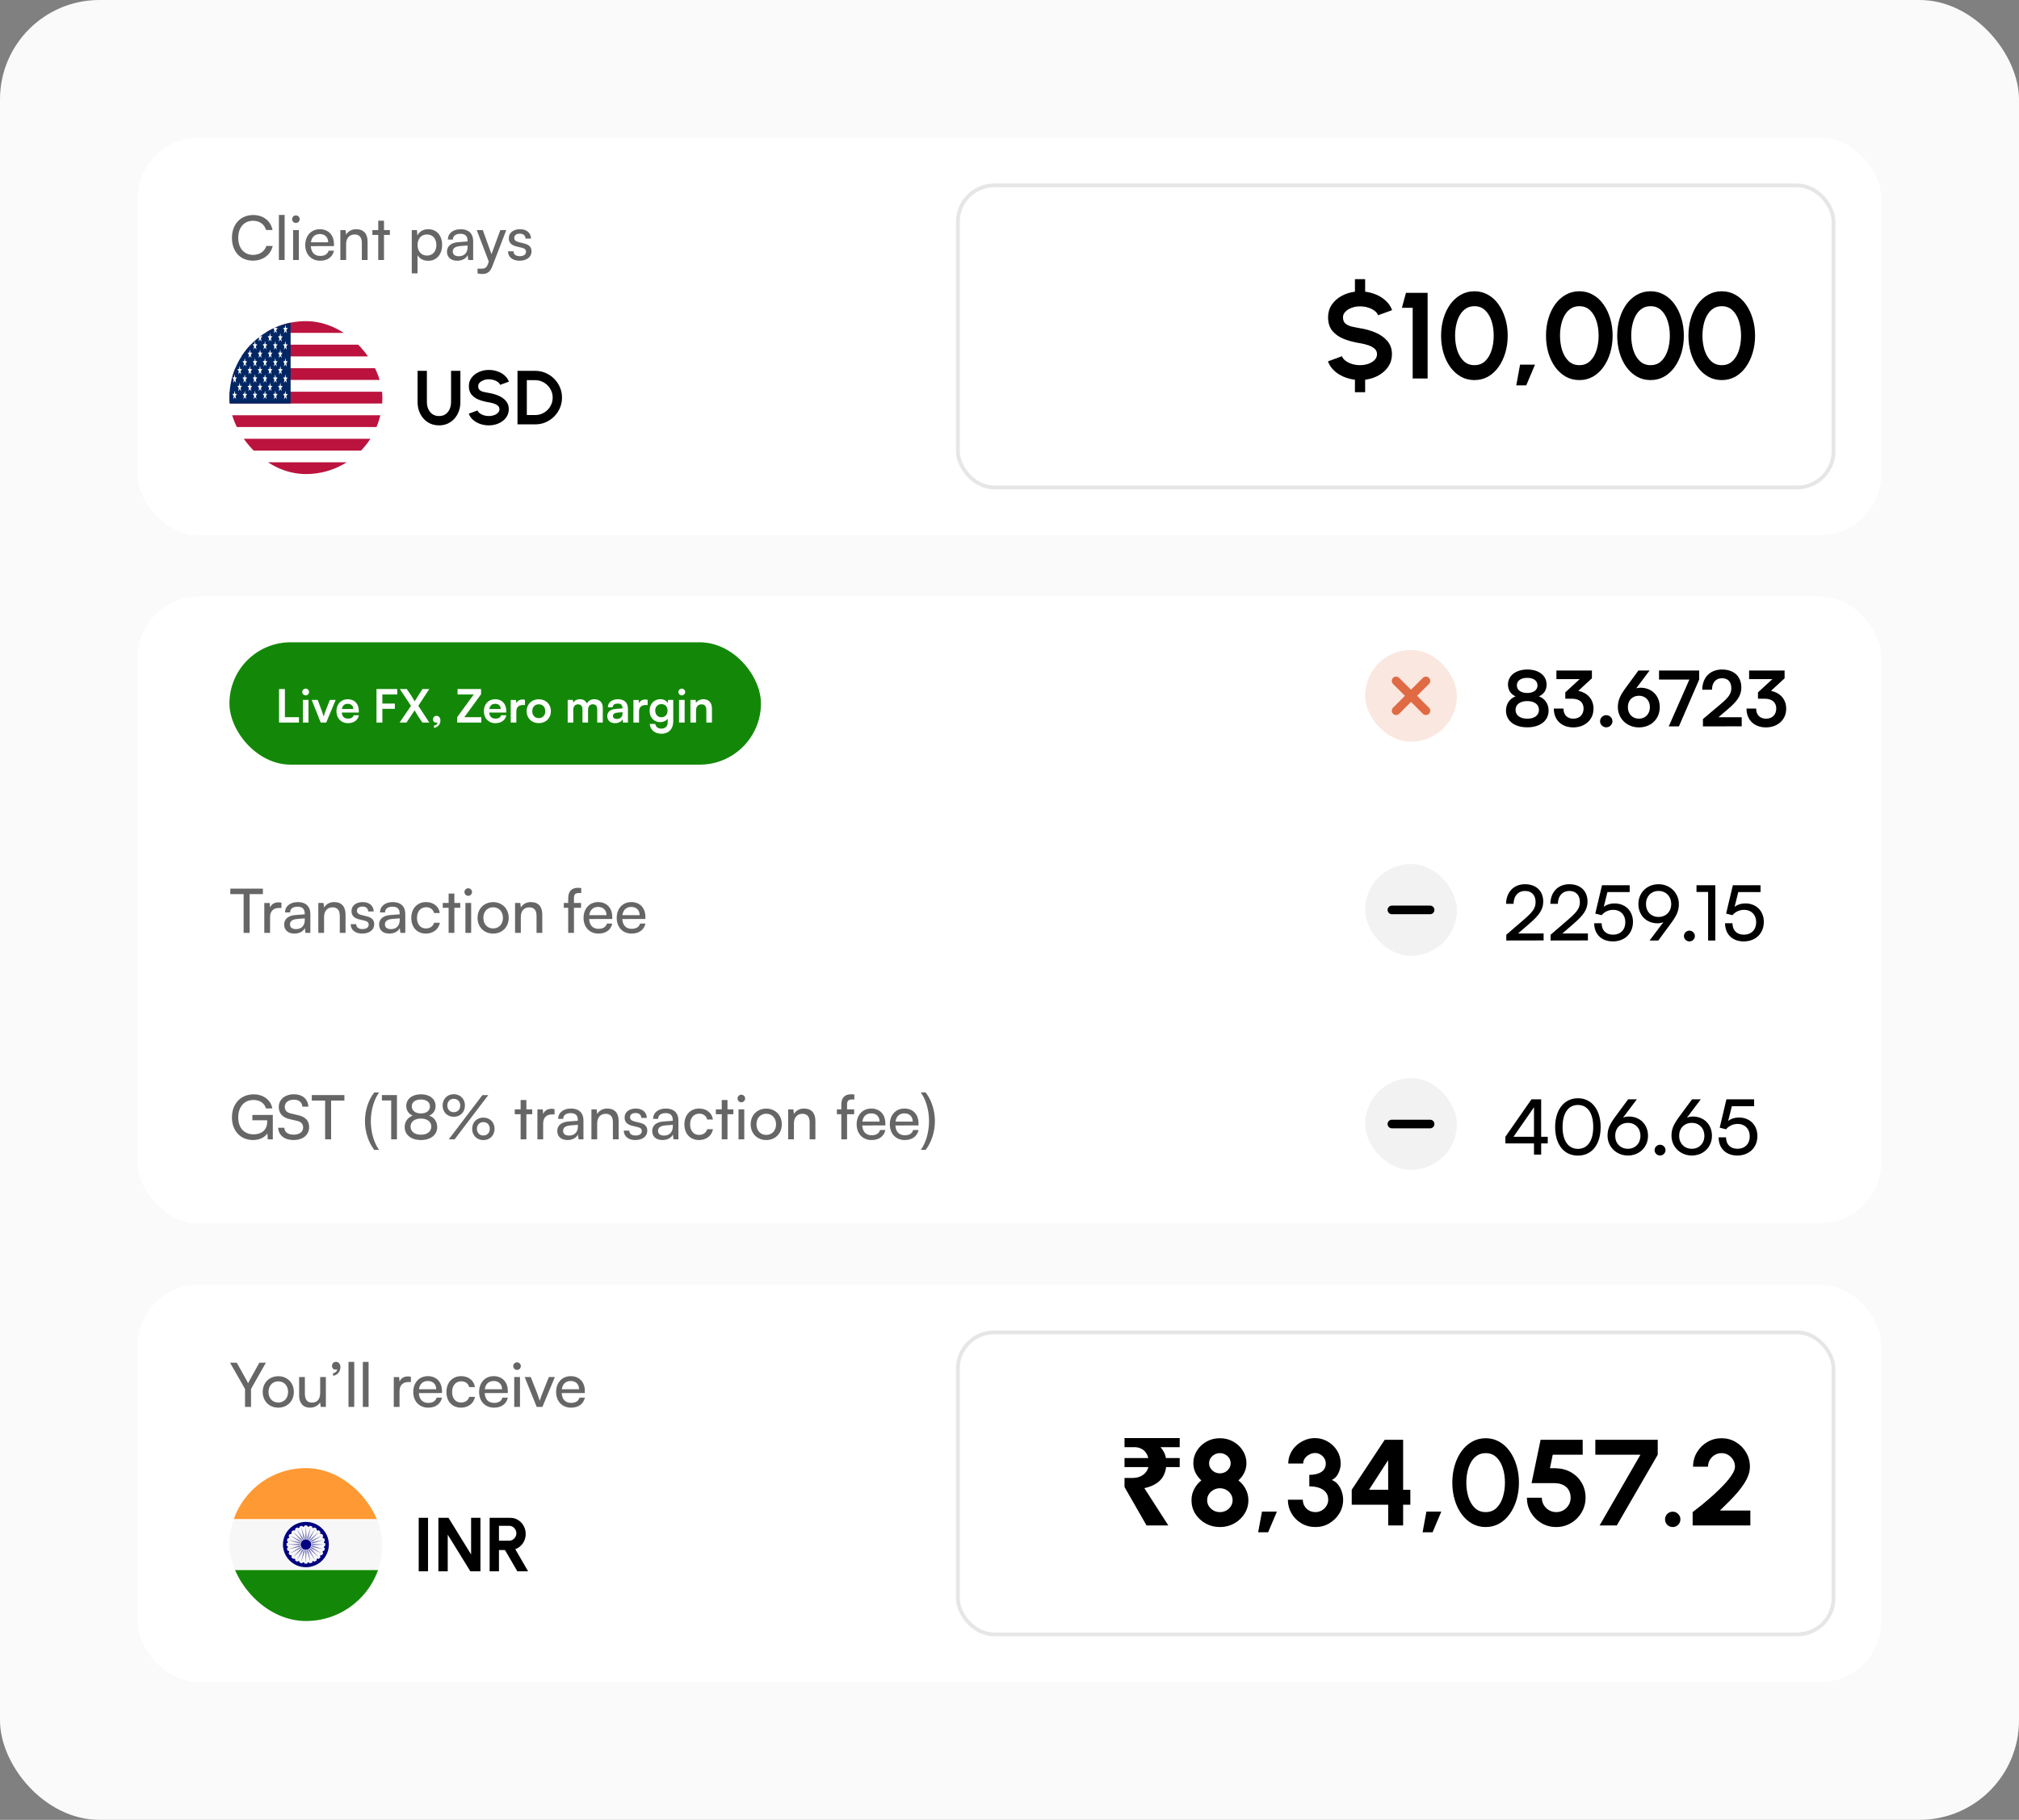 <svg width="528" height="476" viewBox="0 0 528 476" fill="none" xmlns="http://www.w3.org/2000/svg">
<rect x="0" y="0" width="528" height="476" fill="#808080" stroke="none"/>
<rect width="528" height="476" rx="26" fill="#FAFAFA"/>
<rect x="36" y="36" width="456" height="104" rx="16" fill="white"/>
<path d="M66.144 68.176C62.848 68.176 60.656 65.808 60.656 62.224C60.656 58.656 62.912 56.24 66.224 56.24C68.832 56.24 70.832 57.792 71.264 60.16H69.584C69.152 58.656 67.856 57.744 66.176 57.744C63.84 57.744 62.304 59.504 62.304 62.208C62.304 64.912 63.84 66.672 66.176 66.672C67.872 66.672 69.216 65.76 69.648 64.336H71.312C70.816 66.64 68.752 68.176 66.144 68.176ZM74.436 68H72.933V56.224H74.436V68ZM77.386 58.32C76.843 58.32 76.394 57.872 76.394 57.328C76.394 56.768 76.843 56.336 77.386 56.336C77.93 56.336 78.379 56.768 78.379 57.328C78.379 57.872 77.93 58.32 77.386 58.32ZM76.65 68V60.176H78.154V68H76.65ZM83.714 68.192C81.41 68.192 79.826 66.528 79.826 64.096C79.826 61.648 81.378 59.952 83.65 59.952C85.874 59.952 87.33 61.488 87.33 63.808V64.368L81.282 64.384C81.394 66.032 82.258 66.944 83.746 66.944C84.914 66.944 85.682 66.464 85.938 65.568H87.346C86.962 67.248 85.65 68.192 83.714 68.192ZM83.65 61.216C82.338 61.216 81.506 62 81.314 63.376H85.826C85.826 62.08 84.978 61.216 83.65 61.216ZM90.514 68H89.01V60.176H90.37L90.53 61.376C91.026 60.48 92.018 59.952 93.122 59.952C95.186 59.952 96.13 61.216 96.13 63.216V68H94.626V63.552C94.626 61.968 93.89 61.328 92.738 61.328C91.33 61.328 90.514 62.336 90.514 63.856V68ZM100.421 68H98.917V61.44H97.381V60.176H98.917V57.728H100.421V60.176H101.957V61.44H100.421V68ZM107.682 71.504V60.176H109.042L109.154 61.584C109.682 60.512 110.738 59.952 111.986 59.952C114.226 59.952 115.618 61.632 115.618 64.032C115.618 66.416 114.306 68.208 111.986 68.208C110.738 68.208 109.698 67.68 109.186 66.72V71.504H107.682ZM109.202 64.096C109.202 65.696 110.13 66.848 111.666 66.848C113.202 66.848 114.114 65.696 114.114 64.096C114.114 62.48 113.202 61.328 111.666 61.328C110.13 61.328 109.202 62.464 109.202 64.096ZM119.564 68.192C117.884 68.192 116.892 67.248 116.892 65.824C116.892 64.384 117.964 63.488 119.804 63.344L122.268 63.152V62.928C122.268 61.616 121.484 61.152 120.428 61.152C119.164 61.152 118.444 61.712 118.444 62.656H117.132C117.132 61.024 118.476 59.952 120.492 59.952C122.428 59.952 123.74 60.976 123.74 63.088V68H122.46L122.3 66.736C121.9 67.632 120.828 68.192 119.564 68.192ZM119.996 67.024C121.42 67.024 122.284 66.096 122.284 64.624V64.208L120.284 64.368C118.956 64.496 118.412 65.008 118.412 65.776C118.412 66.608 119.02 67.024 119.996 67.024ZM124.883 71.504V70.272H125.891C126.611 70.272 127.187 70.16 127.555 69.168L127.827 68.416L124.675 60.176H126.259L128.531 66.48L130.851 60.176H132.403L128.707 69.76C128.179 71.104 127.395 71.664 126.195 71.664C125.699 71.664 125.283 71.6 124.883 71.504ZM132.854 65.728H134.294C134.294 66.528 134.902 67.008 135.894 67.008C136.95 67.008 137.558 66.576 137.558 65.856C137.558 65.328 137.302 65.008 136.486 64.8L135.11 64.48C133.718 64.144 133.062 63.456 133.062 62.304C133.062 60.864 134.278 59.952 136.006 59.952C137.718 59.952 138.838 60.912 138.87 62.4H137.43C137.398 61.616 136.87 61.12 135.958 61.12C135.014 61.12 134.486 61.536 134.486 62.256C134.486 62.784 134.87 63.136 135.638 63.328L137.014 63.664C138.342 63.984 138.998 64.592 138.998 65.76C138.998 67.248 137.718 68.192 135.862 68.192C134.022 68.192 132.854 67.216 132.854 65.728Z" fill="#666666"/>
<g clip-path="url(#clip0_196_14590)">
<path d="M100 120.924H60V124H100V120.924Z" fill="#BB133E"/>
<path d="M100 114.77H60V117.846H100V114.77Z" fill="#BB133E"/>
<path d="M100 108.615H60V111.692H100V108.615Z" fill="#BB133E"/>
<path d="M100 102.462H60V105.538H100V102.462Z" fill="#BB133E"/>
<path d="M100 96.308H60V99.384H100V96.308Z" fill="#BB133E"/>
<path d="M100 90.154H60V93.23H100V90.154Z" fill="#BB133E"/>
<path d="M100 84H60V87.076H100V84Z" fill="#BB133E"/>
<path d="M76 84.046H60V105.549H76V84.046Z" fill="#002664"/>
<path d="M61.76 87.177C61.632 86.993 61.503 86.809 61.375 86.625C61.249 86.809 61.123 86.993 60.996 87.177C61.04 86.891 61.084 86.606 61.127 86.321C61.009 86.142 60.89 85.962 60.771 85.783C60.921 85.774 61.072 85.765 61.222 85.755C61.273 85.475 61.324 85.194 61.375 84.914C61.421 85.199 61.467 85.484 61.513 85.769C61.67 85.774 61.828 85.778 61.986 85.783C61.859 85.958 61.733 86.132 61.607 86.307C61.658 86.597 61.709 86.887 61.76 87.177Z" fill="white"/>
<path d="M64.422 87.181C64.293 86.997 64.165 86.814 64.036 86.629C63.91 86.814 63.784 86.997 63.658 87.181C63.702 86.896 63.745 86.611 63.789 86.326C63.67 86.147 63.551 85.967 63.433 85.788C63.583 85.779 63.733 85.769 63.883 85.76C63.934 85.48 63.985 85.199 64.036 84.919C64.082 85.204 64.128 85.489 64.174 85.774C64.332 85.779 64.49 85.783 64.647 85.788C64.521 85.963 64.395 86.137 64.269 86.312C64.32 86.602 64.371 86.892 64.422 87.181Z" fill="white"/>
<path d="M67.084 87.171C66.955 86.987 66.827 86.803 66.698 86.619C66.572 86.803 66.446 86.987 66.32 87.171C66.364 86.885 66.407 86.6 66.451 86.315C66.332 86.136 66.213 85.957 66.095 85.777C66.245 85.768 66.395 85.759 66.546 85.75C66.597 85.469 66.647 85.189 66.698 84.908C66.744 85.193 66.79 85.478 66.837 85.763C66.994 85.768 67.152 85.773 67.309 85.777C67.183 85.952 67.057 86.127 66.931 86.301C66.982 86.591 67.033 86.881 67.084 87.171Z" fill="white"/>
<path d="M69.702 87.165C69.573 86.981 69.445 86.797 69.317 86.613C69.191 86.797 69.064 86.981 68.938 87.165C68.982 86.88 69.026 86.595 69.069 86.309C68.951 86.13 68.832 85.951 68.713 85.771C68.863 85.762 69.013 85.753 69.164 85.744C69.215 85.463 69.266 85.183 69.317 84.902C69.363 85.187 69.409 85.472 69.455 85.758C69.612 85.762 69.77 85.767 69.927 85.771C69.801 85.946 69.675 86.121 69.549 86.296C69.6 86.585 69.651 86.875 69.702 87.165Z" fill="white"/>
<path d="M72.392 87.188C72.264 87.004 72.135 86.82 72.007 86.636C71.881 86.82 71.755 87.004 71.629 87.188C71.672 86.902 71.716 86.617 71.76 86.332C71.641 86.153 71.522 85.973 71.403 85.794C71.554 85.785 71.704 85.776 71.854 85.766C71.905 85.486 71.956 85.205 72.007 84.925C72.053 85.21 72.099 85.495 72.145 85.78C72.303 85.785 72.46 85.789 72.618 85.794C72.492 85.969 72.366 86.144 72.24 86.318C72.291 86.608 72.341 86.898 72.392 87.188Z" fill="white"/>
<path d="M75.026 87.193C74.897 87.009 74.769 86.825 74.64 86.641C74.514 86.825 74.388 87.009 74.262 87.193C74.306 86.908 74.349 86.623 74.393 86.338C74.274 86.158 74.155 85.979 74.037 85.799C74.187 85.79 74.337 85.781 74.487 85.772C74.538 85.491 74.589 85.211 74.64 84.93C74.686 85.215 74.732 85.501 74.778 85.786C74.936 85.79 75.094 85.795 75.251 85.799C75.125 85.974 74.999 86.149 74.873 86.324C74.924 86.614 74.975 86.903 75.026 87.193Z" fill="white"/>
<path d="M61.745 91.454C61.617 91.27 61.489 91.086 61.36 90.902C61.234 91.086 61.108 91.27 60.982 91.454C61.025 91.169 61.069 90.884 61.113 90.599C60.994 90.419 60.875 90.24 60.756 90.061C60.907 90.051 61.057 90.042 61.207 90.033C61.258 89.752 61.309 89.472 61.36 89.191C61.406 89.477 61.452 89.762 61.498 90.047C61.656 90.051 61.813 90.056 61.971 90.061C61.845 90.235 61.719 90.41 61.593 90.585C61.644 90.875 61.694 91.164 61.745 91.454Z" fill="white"/>
<path d="M64.407 91.46C64.279 91.276 64.15 91.092 64.022 90.908C63.895 91.092 63.77 91.276 63.643 91.46C63.687 91.174 63.731 90.889 63.774 90.604C63.656 90.425 63.537 90.246 63.418 90.066C63.568 90.057 63.719 90.048 63.869 90.038C63.92 89.758 63.971 89.477 64.022 89.197C64.068 89.482 64.114 89.767 64.16 90.052C64.317 90.057 64.475 90.061 64.632 90.066C64.507 90.241 64.38 90.416 64.254 90.59C64.305 90.88 64.356 91.17 64.407 91.46Z" fill="white"/>
<path d="M67.069 91.448C66.941 91.264 66.812 91.08 66.684 90.896C66.558 91.08 66.432 91.264 66.305 91.448C66.349 91.163 66.393 90.878 66.436 90.593C66.318 90.413 66.199 90.234 66.08 90.055C66.23 90.046 66.381 90.036 66.531 90.027C66.582 89.747 66.633 89.466 66.684 89.186C66.73 89.471 66.776 89.756 66.822 90.041C66.98 90.046 67.137 90.05 67.295 90.055C67.169 90.23 67.043 90.404 66.916 90.579C66.967 90.869 67.018 91.159 67.069 91.448Z" fill="white"/>
<path d="M69.687 91.443C69.559 91.259 69.43 91.075 69.302 90.891C69.176 91.075 69.05 91.259 68.924 91.443C68.967 91.158 69.011 90.873 69.055 90.587C68.936 90.408 68.817 90.229 68.698 90.049C68.849 90.04 68.999 90.031 69.149 90.022C69.2 89.741 69.251 89.461 69.302 89.18C69.348 89.465 69.394 89.75 69.44 90.035C69.598 90.04 69.755 90.045 69.913 90.049C69.787 90.224 69.661 90.399 69.535 90.573C69.585 90.863 69.636 91.153 69.687 91.443Z" fill="white"/>
<path d="M72.378 91.465C72.25 91.281 72.121 91.097 71.993 90.913C71.867 91.097 71.741 91.281 71.615 91.465C71.658 91.18 71.702 90.894 71.746 90.609C71.627 90.43 71.508 90.251 71.389 90.071C71.54 90.062 71.69 90.053 71.84 90.044C71.891 89.763 71.942 89.483 71.993 89.202C72.039 89.487 72.085 89.772 72.131 90.057C72.289 90.062 72.446 90.067 72.604 90.071C72.478 90.246 72.352 90.421 72.225 90.596C72.276 90.885 72.327 91.175 72.378 91.465Z" fill="white"/>
<path d="M75.011 91.471C74.883 91.287 74.754 91.103 74.626 90.919C74.5 91.103 74.374 91.287 74.247 91.471C74.291 91.185 74.335 90.9 74.378 90.615C74.26 90.436 74.141 90.256 74.022 90.077C74.172 90.068 74.323 90.059 74.473 90.049C74.524 89.769 74.575 89.488 74.626 89.208C74.672 89.493 74.718 89.778 74.764 90.063C74.921 90.068 75.079 90.073 75.237 90.077C75.111 90.252 74.984 90.427 74.858 90.601C74.909 90.891 74.96 91.181 75.011 91.471Z" fill="white"/>
<path d="M61.753 95.871C61.624 95.687 61.496 95.503 61.367 95.319C61.241 95.503 61.115 95.687 60.989 95.871C61.033 95.585 61.076 95.3 61.12 95.015C61.001 94.836 60.883 94.656 60.764 94.477C60.914 94.468 61.064 94.459 61.215 94.45C61.266 94.169 61.316 93.888 61.367 93.608C61.413 93.893 61.459 94.178 61.505 94.463C61.663 94.468 61.821 94.472 61.978 94.477C61.852 94.652 61.726 94.827 61.6 95.001C61.651 95.291 61.702 95.581 61.753 95.871Z" fill="white"/>
<path d="M64.414 95.876C64.286 95.692 64.157 95.508 64.029 95.324C63.903 95.508 63.777 95.692 63.651 95.876C63.694 95.591 63.738 95.306 63.782 95.021C63.663 94.841 63.544 94.662 63.425 94.483C63.576 94.473 63.726 94.464 63.876 94.455C63.927 94.174 63.978 93.894 64.029 93.613C64.075 93.898 64.121 94.184 64.167 94.469C64.325 94.473 64.482 94.478 64.64 94.483C64.514 94.657 64.388 94.832 64.262 95.007C64.313 95.297 64.364 95.586 64.414 95.876Z" fill="white"/>
<path d="M67.076 95.865C66.948 95.681 66.82 95.497 66.691 95.313C66.565 95.497 66.439 95.681 66.313 95.865C66.356 95.58 66.4 95.295 66.444 95.01C66.325 94.83 66.206 94.651 66.087 94.472C66.238 94.462 66.388 94.453 66.538 94.444C66.589 94.163 66.64 93.883 66.691 93.602C66.737 93.888 66.783 94.173 66.829 94.458C66.987 94.462 67.144 94.467 67.302 94.472C67.176 94.646 67.05 94.821 66.924 94.996C66.975 95.286 67.026 95.575 67.076 95.865Z" fill="white"/>
<path d="M69.694 95.859C69.566 95.675 69.437 95.491 69.309 95.308C69.183 95.491 69.057 95.675 68.93 95.859C68.974 95.574 69.018 95.289 69.061 95.004C68.943 94.825 68.824 94.645 68.705 94.466C68.855 94.457 69.006 94.448 69.156 94.438C69.207 94.158 69.258 93.877 69.309 93.597C69.355 93.882 69.401 94.167 69.447 94.452C69.605 94.457 69.762 94.461 69.92 94.466C69.794 94.641 69.668 94.815 69.541 94.99C69.592 95.28 69.643 95.57 69.694 95.859Z" fill="white"/>
<path d="M72.386 95.881C72.257 95.697 72.129 95.513 72 95.329C71.874 95.513 71.748 95.697 71.622 95.881C71.666 95.596 71.709 95.311 71.753 95.026C71.634 94.847 71.515 94.667 71.397 94.488C71.547 94.478 71.697 94.469 71.847 94.46C71.898 94.18 71.949 93.899 72 93.618C72.046 93.904 72.092 94.189 72.138 94.474C72.296 94.478 72.454 94.483 72.611 94.488C72.485 94.662 72.359 94.837 72.233 95.012C72.284 95.302 72.335 95.591 72.386 95.881Z" fill="white"/>
<path d="M75.018 95.887C74.89 95.703 74.761 95.519 74.633 95.335C74.507 95.519 74.381 95.703 74.255 95.887C74.298 95.602 74.342 95.317 74.386 95.032C74.267 94.852 74.148 94.673 74.029 94.494C74.18 94.484 74.33 94.475 74.48 94.466C74.531 94.186 74.582 93.905 74.633 93.624C74.679 93.909 74.725 94.195 74.771 94.48C74.929 94.484 75.086 94.489 75.244 94.494C75.118 94.668 74.992 94.843 74.866 95.018C74.917 95.308 74.968 95.597 75.018 95.887Z" fill="white"/>
<path d="M61.745 100.135C61.617 99.951 61.489 99.767 61.36 99.583C61.234 99.767 61.108 99.951 60.982 100.135C61.025 99.85 61.069 99.565 61.113 99.28C60.994 99.1 60.875 98.921 60.756 98.742C60.907 98.733 61.057 98.723 61.207 98.714C61.258 98.434 61.309 98.153 61.36 97.873C61.406 98.158 61.452 98.443 61.498 98.728C61.656 98.733 61.813 98.737 61.971 98.742C61.845 98.916 61.719 99.091 61.593 99.266C61.644 99.556 61.694 99.846 61.745 100.135Z" fill="white"/>
<path d="M64.407 100.141C64.279 99.957 64.15 99.773 64.022 99.589C63.895 99.773 63.77 99.957 63.643 100.141C63.687 99.856 63.731 99.571 63.774 99.286C63.656 99.106 63.537 98.927 63.418 98.748C63.568 98.738 63.719 98.729 63.869 98.72C63.92 98.439 63.971 98.159 64.022 97.878C64.068 98.164 64.114 98.449 64.16 98.734C64.317 98.738 64.475 98.743 64.632 98.748C64.507 98.922 64.38 99.097 64.254 99.272C64.305 99.562 64.356 99.851 64.407 100.141Z" fill="white"/>
<path d="M67.069 100.13C66.941 99.946 66.812 99.762 66.684 99.578C66.558 99.762 66.432 99.946 66.305 100.13C66.349 99.844 66.393 99.559 66.436 99.274C66.318 99.095 66.199 98.915 66.08 98.736C66.23 98.727 66.381 98.718 66.531 98.708C66.582 98.428 66.633 98.147 66.684 97.867C66.73 98.152 66.776 98.437 66.822 98.722C66.98 98.727 67.137 98.731 67.295 98.736C67.169 98.911 67.043 99.085 66.916 99.26C66.967 99.55 67.018 99.84 67.069 100.13Z" fill="white"/>
<path d="M69.687 100.124C69.559 99.94 69.43 99.756 69.302 99.572C69.176 99.756 69.05 99.94 68.924 100.124C68.967 99.839 69.011 99.554 69.055 99.269C68.936 99.09 68.817 98.91 68.698 98.731C68.849 98.722 68.999 98.712 69.149 98.703C69.2 98.423 69.251 98.142 69.302 97.862C69.348 98.147 69.394 98.432 69.44 98.717C69.598 98.722 69.755 98.726 69.913 98.731C69.787 98.906 69.661 99.08 69.535 99.255C69.585 99.545 69.636 99.835 69.687 100.124Z" fill="white"/>
<path d="M72.378 100.146C72.25 99.962 72.121 99.778 71.993 99.594C71.867 99.778 71.741 99.962 71.615 100.146C71.658 99.861 71.702 99.576 71.746 99.291C71.627 99.112 71.508 98.932 71.389 98.753C71.54 98.743 71.69 98.734 71.84 98.725C71.891 98.445 71.942 98.164 71.993 97.883C72.039 98.169 72.085 98.454 72.131 98.739C72.289 98.743 72.446 98.748 72.604 98.753C72.478 98.927 72.352 99.102 72.225 99.277C72.276 99.567 72.327 99.856 72.378 100.146Z" fill="white"/>
<path d="M75.011 100.152C74.883 99.968 74.754 99.784 74.626 99.6C74.5 99.784 74.374 99.968 74.247 100.152C74.291 99.867 74.335 99.582 74.378 99.297C74.26 99.117 74.141 98.938 74.022 98.759C74.172 98.749 74.323 98.74 74.473 98.731C74.524 98.451 74.575 98.17 74.626 97.889C74.672 98.174 74.718 98.46 74.764 98.745C74.921 98.749 75.079 98.754 75.237 98.759C75.111 98.933 74.984 99.108 74.858 99.283C74.909 99.573 74.96 99.862 75.011 100.152Z" fill="white"/>
<path d="M61.753 104.427C61.624 104.243 61.496 104.059 61.367 103.875C61.241 104.059 61.115 104.243 60.989 104.427C61.033 104.142 61.076 103.857 61.12 103.572C61.001 103.393 60.883 103.213 60.764 103.034C60.914 103.025 61.064 103.015 61.215 103.006C61.266 102.726 61.316 102.445 61.367 102.165C61.413 102.45 61.459 102.735 61.505 103.02C61.663 103.025 61.821 103.029 61.978 103.034C61.852 103.209 61.726 103.383 61.6 103.558C61.651 103.848 61.702 104.138 61.753 104.427Z" fill="white"/>
<path d="M64.414 104.433C64.286 104.249 64.157 104.065 64.029 103.881C63.903 104.065 63.777 104.249 63.651 104.433C63.694 104.148 63.738 103.863 63.782 103.578C63.663 103.398 63.544 103.219 63.425 103.039C63.576 103.03 63.726 103.021 63.876 103.012C63.927 102.731 63.978 102.451 64.029 102.17C64.075 102.455 64.121 102.741 64.167 103.026C64.325 103.03 64.482 103.035 64.64 103.039C64.514 103.214 64.388 103.389 64.262 103.564C64.313 103.854 64.364 104.143 64.414 104.433Z" fill="white"/>
<path d="M67.076 104.422C66.948 104.238 66.82 104.054 66.691 103.87C66.565 104.054 66.439 104.238 66.313 104.422C66.356 104.136 66.4 103.851 66.444 103.566C66.325 103.387 66.206 103.207 66.087 103.028C66.238 103.019 66.388 103.01 66.538 103.001C66.589 102.72 66.64 102.439 66.691 102.159C66.737 102.444 66.783 102.729 66.829 103.014C66.987 103.019 67.144 103.024 67.302 103.028C67.176 103.203 67.05 103.378 66.924 103.552C66.975 103.842 67.026 104.132 67.076 104.422Z" fill="white"/>
<path d="M69.694 104.416C69.566 104.232 69.437 104.048 69.309 103.865C69.183 104.048 69.057 104.232 68.93 104.416C68.974 104.131 69.018 103.846 69.061 103.561C68.943 103.382 68.824 103.202 68.705 103.023C68.855 103.014 69.006 103.004 69.156 102.995C69.207 102.715 69.258 102.434 69.309 102.154C69.355 102.439 69.401 102.724 69.447 103.009C69.605 103.014 69.762 103.018 69.92 103.023C69.794 103.198 69.668 103.372 69.541 103.547C69.592 103.837 69.643 104.127 69.694 104.416Z" fill="white"/>
<path d="M72.386 104.438C72.257 104.254 72.129 104.07 72 103.886C71.874 104.07 71.748 104.254 71.622 104.438C71.666 104.153 71.709 103.868 71.753 103.583C71.634 103.404 71.515 103.224 71.397 103.045C71.547 103.036 71.697 103.026 71.847 103.017C71.898 102.737 71.949 102.456 72 102.176C72.046 102.461 72.092 102.746 72.138 103.031C72.296 103.036 72.454 103.04 72.611 103.045C72.485 103.22 72.359 103.394 72.233 103.569C72.284 103.859 72.335 104.149 72.386 104.438Z" fill="white"/>
<path d="M75.018 104.444C74.89 104.26 74.761 104.076 74.633 103.892C74.507 104.076 74.381 104.26 74.255 104.444C74.298 104.158 74.342 103.873 74.386 103.588C74.267 103.409 74.148 103.229 74.029 103.05C74.18 103.041 74.33 103.032 74.48 103.023C74.531 102.742 74.582 102.461 74.633 102.181C74.679 102.466 74.725 102.751 74.771 103.036C74.929 103.041 75.086 103.046 75.244 103.05C75.118 103.225 74.992 103.4 74.866 103.574C74.917 103.864 74.968 104.154 75.018 104.444Z" fill="white"/>
<path d="M63.062 102.33C62.933 102.146 62.805 101.962 62.676 101.778C62.55 101.962 62.424 102.146 62.298 102.33C62.342 102.045 62.386 101.76 62.429 101.474C62.31 101.295 62.191 101.116 62.073 100.936C62.223 100.927 62.373 100.918 62.524 100.909C62.575 100.628 62.626 100.348 62.676 100.067C62.722 100.352 62.769 100.637 62.815 100.923C62.972 100.927 63.13 100.932 63.287 100.936C63.161 101.111 63.035 101.286 62.909 101.461C62.96 101.75 63.011 102.04 63.062 102.33Z" fill="white"/>
<path d="M65.724 102.335C65.596 102.151 65.467 101.967 65.338 101.783C65.212 101.967 65.086 102.151 64.96 102.335C65.004 102.05 65.048 101.765 65.091 101.48C64.972 101.3 64.854 101.121 64.735 100.942C64.885 100.932 65.035 100.923 65.186 100.914C65.237 100.633 65.288 100.353 65.338 100.072C65.385 100.358 65.431 100.643 65.477 100.928C65.634 100.932 65.792 100.937 65.949 100.942C65.823 101.116 65.697 101.291 65.571 101.466C65.622 101.756 65.673 102.045 65.724 102.335Z" fill="white"/>
<path d="M68.386 102.324C68.257 102.14 68.129 101.956 68 101.772C67.874 101.956 67.748 102.14 67.622 102.324C67.666 102.039 67.709 101.754 67.753 101.469C67.634 101.289 67.515 101.11 67.397 100.931C67.547 100.921 67.697 100.912 67.847 100.903C67.898 100.622 67.949 100.342 68 100.061C68.046 100.347 68.092 100.632 68.138 100.917C68.296 100.921 68.454 100.926 68.611 100.931C68.485 101.105 68.359 101.28 68.233 101.455C68.284 101.745 68.335 102.034 68.386 102.324Z" fill="white"/>
<path d="M71.004 102.318C70.875 102.134 70.747 101.95 70.618 101.766C70.492 101.95 70.366 102.134 70.24 102.318C70.284 102.033 70.327 101.748 70.371 101.463C70.252 101.283 70.133 101.104 70.015 100.925C70.165 100.916 70.315 100.906 70.466 100.897C70.516 100.617 70.567 100.336 70.618 100.056C70.664 100.341 70.71 100.626 70.757 100.911C70.914 100.916 71.072 100.92 71.229 100.925C71.103 101.1 70.977 101.274 70.851 101.449C70.902 101.739 70.953 102.028 71.004 102.318Z" fill="white"/>
<path d="M73.695 102.341C73.566 102.157 73.438 101.973 73.309 101.789C73.183 101.973 73.057 102.157 72.931 102.341C72.975 102.056 73.018 101.771 73.062 101.485C72.943 101.306 72.824 101.127 72.706 100.947C72.856 100.938 73.006 100.929 73.156 100.92C73.207 100.639 73.258 100.359 73.309 100.078C73.355 100.363 73.401 100.648 73.447 100.934C73.605 100.938 73.763 100.943 73.92 100.947C73.794 101.122 73.668 101.297 73.542 101.472C73.593 101.761 73.644 102.051 73.695 102.341Z" fill="white"/>
<path d="M63.069 97.941C62.941 97.757 62.812 97.573 62.684 97.389C62.558 97.573 62.432 97.757 62.306 97.941C62.349 97.656 62.393 97.37 62.436 97.085C62.318 96.906 62.199 96.727 62.08 96.547C62.23 96.538 62.381 96.529 62.531 96.52C62.582 96.239 62.633 95.959 62.684 95.678C62.73 95.963 62.776 96.248 62.822 96.533C62.98 96.538 63.137 96.543 63.295 96.547C63.169 96.722 63.042 96.897 62.916 97.072C62.967 97.361 63.018 97.651 63.069 97.941Z" fill="white"/>
<path d="M65.731 97.947C65.603 97.763 65.474 97.579 65.346 97.395C65.22 97.579 65.094 97.763 64.968 97.947C65.011 97.661 65.055 97.376 65.099 97.091C64.98 96.912 64.861 96.732 64.742 96.553C64.892 96.544 65.043 96.535 65.193 96.525C65.244 96.245 65.295 95.964 65.346 95.684C65.392 95.969 65.438 96.254 65.484 96.539C65.642 96.544 65.799 96.548 65.957 96.553C65.831 96.728 65.705 96.903 65.579 97.077C65.629 97.367 65.68 97.657 65.731 97.947Z" fill="white"/>
<path d="M68.393 97.936C68.264 97.752 68.136 97.568 68.007 97.384C67.881 97.568 67.755 97.752 67.629 97.936C67.673 97.65 67.716 97.365 67.76 97.08C67.641 96.901 67.523 96.721 67.404 96.542C67.554 96.533 67.704 96.524 67.855 96.514C67.906 96.234 67.957 95.953 68.007 95.673C68.053 95.958 68.1 96.243 68.146 96.528C68.303 96.533 68.461 96.537 68.618 96.542C68.492 96.717 68.366 96.892 68.24 97.066C68.291 97.356 68.342 97.646 68.393 97.936Z" fill="white"/>
<path d="M71.011 97.929C70.883 97.746 70.754 97.561 70.626 97.378C70.5 97.561 70.374 97.746 70.247 97.929C70.291 97.644 70.335 97.359 70.378 97.074C70.26 96.895 70.141 96.715 70.022 96.536C70.172 96.527 70.323 96.518 70.473 96.508C70.524 96.228 70.575 95.947 70.626 95.667C70.672 95.952 70.718 96.237 70.764 96.522C70.921 96.527 71.079 96.531 71.237 96.536C71.111 96.711 70.984 96.885 70.858 97.06C70.909 97.35 70.96 97.64 71.011 97.929Z" fill="white"/>
<path d="M73.702 97.952C73.573 97.768 73.445 97.585 73.317 97.4C73.191 97.585 73.064 97.768 72.938 97.952C72.982 97.667 73.026 97.382 73.069 97.097C72.951 96.918 72.832 96.738 72.713 96.559C72.863 96.55 73.013 96.54 73.164 96.531C73.215 96.251 73.266 95.97 73.317 95.69C73.363 95.975 73.409 96.26 73.455 96.545C73.612 96.55 73.77 96.554 73.927 96.559C73.801 96.734 73.675 96.908 73.549 97.083C73.6 97.373 73.651 97.663 73.702 97.952Z" fill="white"/>
<path d="M63.083 93.649C62.955 93.465 62.826 93.281 62.698 93.097C62.572 93.281 62.446 93.465 62.32 93.649C62.363 93.364 62.407 93.078 62.451 92.793C62.332 92.614 62.213 92.435 62.094 92.255C62.245 92.246 62.395 92.237 62.545 92.228C62.596 91.947 62.647 91.666 62.698 91.386C62.744 91.671 62.79 91.956 62.836 92.241C62.994 92.246 63.151 92.251 63.309 92.255C63.183 92.43 63.057 92.605 62.931 92.779C62.981 93.069 63.032 93.359 63.083 93.649Z" fill="white"/>
<path d="M65.745 93.654C65.617 93.471 65.489 93.287 65.36 93.103C65.234 93.287 65.108 93.471 64.982 93.654C65.025 93.369 65.069 93.084 65.113 92.799C64.994 92.62 64.875 92.44 64.756 92.261C64.907 92.252 65.057 92.243 65.207 92.234C65.258 91.953 65.309 91.672 65.36 91.392C65.406 91.677 65.452 91.962 65.498 92.247C65.656 92.252 65.813 92.257 65.971 92.261C65.845 92.436 65.719 92.611 65.593 92.785C65.644 93.075 65.695 93.365 65.745 93.654Z" fill="white"/>
<path d="M68.407 93.643C68.279 93.459 68.151 93.275 68.022 93.091C67.896 93.275 67.77 93.459 67.644 93.643C67.688 93.358 67.731 93.073 67.775 92.788C67.656 92.608 67.537 92.429 67.418 92.25C67.569 92.24 67.719 92.231 67.869 92.222C67.92 91.941 67.971 91.661 68.022 91.38C68.068 91.665 68.114 91.951 68.16 92.236C68.318 92.24 68.475 92.245 68.633 92.25C68.507 92.424 68.381 92.599 68.255 92.774C68.306 93.064 68.357 93.353 68.407 93.643Z" fill="white"/>
<path d="M71.025 93.637C70.897 93.453 70.768 93.269 70.64 93.085C70.514 93.269 70.388 93.453 70.262 93.637C70.305 93.352 70.349 93.067 70.392 92.782C70.274 92.603 70.155 92.423 70.036 92.244C70.186 92.235 70.337 92.225 70.487 92.216C70.538 91.936 70.589 91.655 70.64 91.375C70.686 91.66 70.732 91.945 70.778 92.23C70.936 92.235 71.093 92.239 71.251 92.244C71.125 92.419 70.999 92.593 70.873 92.768C70.923 93.058 70.974 93.348 71.025 93.637Z" fill="white"/>
<path d="M73.68 93.659C73.552 93.475 73.423 93.291 73.295 93.107C73.168 93.291 73.042 93.475 72.916 93.659C72.96 93.374 73.004 93.089 73.047 92.804C72.928 92.624 72.81 92.445 72.691 92.266C72.841 92.257 72.992 92.247 73.142 92.238C73.193 91.958 73.244 91.677 73.295 91.397C73.341 91.682 73.387 91.967 73.433 92.252C73.59 92.257 73.748 92.261 73.906 92.266C73.779 92.441 73.653 92.615 73.527 92.79C73.578 93.08 73.629 93.37 73.68 93.659Z" fill="white"/>
<path d="M63.062 89.356C62.933 89.172 62.805 88.988 62.676 88.804C62.55 88.988 62.424 89.172 62.298 89.356C62.342 89.071 62.386 88.785 62.429 88.5C62.31 88.321 62.191 88.142 62.073 87.962C62.223 87.953 62.373 87.944 62.524 87.935C62.575 87.654 62.626 87.374 62.676 87.093C62.722 87.378 62.769 87.663 62.815 87.948C62.972 87.953 63.13 87.958 63.287 87.962C63.161 88.137 63.035 88.312 62.909 88.487C62.96 88.776 63.011 89.066 63.062 89.356Z" fill="white"/>
<path d="M65.724 89.362C65.596 89.178 65.467 88.994 65.338 88.81C65.212 88.994 65.086 89.178 64.96 89.362C65.004 89.077 65.048 88.792 65.091 88.507C64.972 88.327 64.854 88.148 64.735 87.968C64.885 87.959 65.035 87.95 65.186 87.941C65.237 87.66 65.288 87.38 65.338 87.099C65.385 87.384 65.431 87.669 65.477 87.955C65.634 87.959 65.792 87.964 65.949 87.968C65.823 88.143 65.697 88.318 65.571 88.493C65.622 88.782 65.673 89.072 65.724 89.362Z" fill="white"/>
<path d="M68.386 89.351C68.257 89.167 68.129 88.983 68 88.799C67.874 88.983 67.748 89.167 67.622 89.351C67.666 89.066 67.709 88.781 67.753 88.496C67.634 88.316 67.515 88.137 67.397 87.958C67.547 87.948 67.697 87.939 67.847 87.93C67.898 87.65 67.949 87.369 68 87.088C68.046 87.374 68.092 87.659 68.138 87.944C68.296 87.948 68.454 87.953 68.611 87.958C68.485 88.132 68.359 88.307 68.233 88.482C68.284 88.772 68.335 89.061 68.386 89.351Z" fill="white"/>
<path d="M71.004 89.346C70.875 89.162 70.747 88.978 70.618 88.794C70.492 88.978 70.366 89.162 70.24 89.346C70.284 89.06 70.327 88.775 70.371 88.49C70.252 88.311 70.133 88.131 70.015 87.952C70.165 87.943 70.315 87.934 70.466 87.924C70.516 87.644 70.567 87.363 70.618 87.083C70.664 87.368 70.71 87.653 70.757 87.938C70.914 87.943 71.072 87.948 71.229 87.952C71.103 88.127 70.977 88.302 70.851 88.476C70.902 88.766 70.953 89.056 71.004 89.346Z" fill="white"/>
<path d="M73.695 89.367C73.566 89.183 73.438 88.999 73.309 88.816C73.183 88.999 73.057 89.183 72.931 89.367C72.975 89.082 73.018 88.797 73.062 88.512C72.943 88.333 72.824 88.153 72.706 87.974C72.856 87.965 73.006 87.956 73.156 87.946C73.207 87.666 73.258 87.385 73.309 87.105C73.355 87.39 73.401 87.675 73.447 87.96C73.605 87.965 73.763 87.969 73.92 87.974C73.794 88.149 73.668 88.323 73.542 88.498C73.593 88.788 73.644 89.078 73.695 89.367Z" fill="white"/>
</g>
<path d="M114.81 111.26C113.69 111.26 112.707 110.987 111.86 110.44C111.02 109.893 110.367 109.16 109.9 108.24C109.433 107.313 109.2 106.287 109.2 105.16V97H111.64V105.16C111.64 105.827 111.763 106.44 112.01 107C112.263 107.553 112.623 107.997 113.09 108.33C113.563 108.657 114.137 108.82 114.81 108.82C115.49 108.82 116.063 108.657 116.53 108.33C116.997 107.997 117.35 107.553 117.59 107C117.837 106.44 117.96 105.827 117.96 105.16V97H120.4V105.16C120.4 106.007 120.267 106.8 120 107.54C119.733 108.273 119.353 108.92 118.86 109.48C118.367 110.04 117.777 110.477 117.09 110.79C116.41 111.103 115.65 111.26 114.81 111.26ZM127.834 111.26C127.06 111.26 126.317 111.14 125.604 110.9C124.897 110.653 124.277 110.303 123.744 109.85C123.21 109.39 122.827 108.84 122.594 108.2L124.884 107.36C124.977 107.627 125.167 107.87 125.454 108.09C125.74 108.31 126.09 108.487 126.504 108.62C126.917 108.753 127.36 108.82 127.834 108.82C128.32 108.82 128.774 108.747 129.194 108.6C129.62 108.447 129.964 108.237 130.224 107.97C130.484 107.697 130.614 107.38 130.614 107.02C130.614 106.653 130.477 106.353 130.204 106.12C129.93 105.88 129.58 105.69 129.154 105.55C128.727 105.41 128.287 105.303 127.834 105.23C126.84 105.077 125.95 104.84 125.164 104.52C124.377 104.2 123.754 103.757 123.294 103.19C122.84 102.623 122.614 101.89 122.614 100.99C122.614 100.143 122.857 99.403 123.344 98.77C123.83 98.137 124.47 97.643 125.264 97.29C126.057 96.937 126.914 96.76 127.834 96.76C128.6 96.76 129.34 96.88 130.054 97.12C130.767 97.36 131.39 97.71 131.924 98.17C132.464 98.63 132.85 99.183 133.084 99.83L130.784 100.66C130.69 100.393 130.5 100.15 130.214 99.93C129.927 99.71 129.577 99.537 129.164 99.41C128.75 99.277 128.307 99.21 127.834 99.21C127.36 99.203 126.91 99.28 126.484 99.44C126.064 99.593 125.72 99.803 125.454 100.07C125.187 100.337 125.054 100.643 125.054 100.99C125.054 101.437 125.177 101.773 125.424 102C125.677 102.227 126.014 102.393 126.434 102.5C126.854 102.6 127.32 102.693 127.834 102.78C128.767 102.927 129.63 103.173 130.424 103.52C131.217 103.867 131.854 104.33 132.334 104.91C132.814 105.483 133.054 106.187 133.054 107.02C133.054 107.867 132.814 108.61 132.334 109.25C131.854 109.883 131.217 110.377 130.424 110.73C129.63 111.083 128.767 111.26 127.834 111.26ZM135.333 111V97H139.973C140.939 97 141.843 97.183 142.683 97.55C143.529 97.91 144.273 98.413 144.913 99.06C145.559 99.7 146.063 100.443 146.423 101.29C146.789 102.13 146.973 103.033 146.973 104C146.973 104.967 146.789 105.873 146.423 106.72C146.063 107.56 145.559 108.303 144.913 108.95C144.273 109.59 143.529 110.093 142.683 110.46C141.843 110.82 140.939 111 139.973 111H135.333ZM137.773 108.56H139.973C140.593 108.56 141.176 108.443 141.723 108.21C142.276 107.97 142.763 107.643 143.183 107.23C143.603 106.81 143.933 106.327 144.173 105.78C144.413 105.227 144.533 104.633 144.533 104C144.533 103.367 144.413 102.777 144.173 102.23C143.933 101.683 143.603 101.2 143.183 100.78C142.763 100.36 142.279 100.033 141.733 99.8C141.186 99.56 140.599 99.44 139.973 99.44H137.773V108.56Z" fill="black"/>
<rect x="250" y="48" width="230" height="80" rx="10" fill="white"/>
<rect x="250.5" y="48.5" width="229" height="79" rx="9.5" stroke="black" stroke-opacity="0.1"/>
<path d="M355.664 80.136C354.907 80.125 354.187 80.248 353.504 80.504C352.832 80.749 352.283 81.085 351.856 81.512C351.429 81.939 351.216 82.429 351.216 82.984C351.216 83.699 351.413 84.237 351.808 84.6C352.213 84.963 352.752 85.229 353.424 85.4C354.096 85.56 354.843 85.709 355.664 85.848C357.157 86.083 358.539 86.477 359.808 87.032C361.077 87.587 362.096 88.328 362.864 89.256C363.632 90.173 364.016 91.299 364.016 92.632C364.016 93.848 363.701 94.931 363.072 95.88C362.443 96.819 361.595 97.587 360.528 98.184C359.472 98.781 358.299 99.16 357.008 99.32V102.584H354.336V99.32C353.259 99.192 352.245 98.92 351.296 98.504C350.347 98.088 349.52 97.544 348.816 96.872C348.123 96.2 347.611 95.416 347.28 94.52L350.944 93.176C351.093 93.603 351.397 93.992 351.856 94.344C352.315 94.696 352.875 94.979 353.536 95.192C354.197 95.405 354.907 95.512 355.664 95.512C356.443 95.512 357.168 95.395 357.84 95.16C358.523 94.915 359.072 94.579 359.488 94.152C359.904 93.715 360.112 93.208 360.112 92.632C360.112 92.045 359.893 91.565 359.456 91.192C359.019 90.808 358.459 90.504 357.776 90.28C357.093 90.056 356.389 89.885 355.664 89.768C354.075 89.523 352.651 89.144 351.392 88.632C350.133 88.12 349.136 87.411 348.4 86.504C347.675 85.597 347.312 84.424 347.312 82.984C347.312 81.768 347.627 80.685 348.256 79.736C348.896 78.787 349.744 78.019 350.8 77.432C351.867 76.835 353.045 76.456 354.336 76.296V73.016H357.008V76.296C358.064 76.424 359.067 76.696 360.016 77.112C360.965 77.528 361.792 78.077 362.496 78.76C363.211 79.432 363.733 80.221 364.064 81.128L360.384 82.456C360.235 82.029 359.931 81.64 359.472 81.288C359.013 80.936 358.453 80.659 357.792 80.456C357.131 80.243 356.421 80.136 355.664 80.136ZM369.44 99V80.504H366.624L367.68 76.6H373.344V99H369.44ZM385.586 99.416C384.285 99.416 383.101 99.117 382.034 98.52C380.968 97.912 380.045 97.075 379.266 96.008C378.498 94.941 377.906 93.709 377.49 92.312C377.074 90.904 376.866 89.4 376.866 87.8C376.866 86.2 377.074 84.701 377.49 83.304C377.906 81.896 378.498 80.659 379.266 79.592C380.045 78.525 380.968 77.693 382.034 77.096C383.101 76.488 384.285 76.184 385.586 76.184C386.888 76.184 388.072 76.488 389.138 77.096C390.205 77.693 391.117 78.525 391.874 79.592C392.642 80.659 393.234 81.896 393.65 83.304C394.077 84.701 394.29 86.2 394.29 87.8C394.29 89.4 394.077 90.904 393.65 92.312C393.234 93.709 392.642 94.941 391.874 96.008C391.117 97.075 390.205 97.912 389.138 98.52C388.072 99.117 386.888 99.416 385.586 99.416ZM385.586 95.512C386.728 95.512 387.672 95.149 388.418 94.424C389.165 93.699 389.72 92.749 390.082 91.576C390.445 90.403 390.626 89.144 390.626 87.8C390.626 86.381 390.434 85.091 390.05 83.928C389.666 82.755 389.101 81.821 388.354 81.128C387.608 80.435 386.685 80.088 385.586 80.088C384.722 80.088 383.97 80.301 383.33 80.728C382.701 81.144 382.178 81.715 381.762 82.44C381.346 83.165 381.037 83.992 380.834 84.92C380.632 85.837 380.53 86.797 380.53 87.8C380.53 89.133 380.712 90.392 381.074 91.576C381.448 92.749 382.008 93.699 382.754 94.424C383.512 95.149 384.456 95.512 385.586 95.512ZM396.53 100.792L397.522 95.384H401.426L399.138 100.792H396.53ZM413.024 99.416C411.722 99.416 410.538 99.117 409.472 98.52C408.405 97.912 407.482 97.075 406.704 96.008C405.936 94.941 405.344 93.709 404.928 92.312C404.512 90.904 404.304 89.4 404.304 87.8C404.304 86.2 404.512 84.701 404.928 83.304C405.344 81.896 405.936 80.659 406.704 79.592C407.482 78.525 408.405 77.693 409.472 77.096C410.538 76.488 411.722 76.184 413.024 76.184C414.325 76.184 415.509 76.488 416.576 77.096C417.642 77.693 418.554 78.525 419.312 79.592C420.08 80.659 420.672 81.896 421.088 83.304C421.514 84.701 421.728 86.2 421.728 87.8C421.728 89.4 421.514 90.904 421.088 92.312C420.672 93.709 420.08 94.941 419.312 96.008C418.554 97.075 417.642 97.912 416.576 98.52C415.509 99.117 414.325 99.416 413.024 99.416ZM413.024 95.512C414.165 95.512 415.109 95.149 415.856 94.424C416.602 93.699 417.157 92.749 417.52 91.576C417.882 90.403 418.064 89.144 418.064 87.8C418.064 86.381 417.872 85.091 417.488 83.928C417.104 82.755 416.538 81.821 415.792 81.128C415.045 80.435 414.122 80.088 413.024 80.088C412.16 80.088 411.408 80.301 410.768 80.728C410.138 81.144 409.616 81.715 409.2 82.44C408.784 83.165 408.474 83.992 408.272 84.92C408.069 85.837 407.968 86.797 407.968 87.8C407.968 89.133 408.149 90.392 408.512 91.576C408.885 92.749 409.445 93.699 410.192 94.424C410.949 95.149 411.893 95.512 413.024 95.512ZM431.649 99.416C430.347 99.416 429.163 99.117 428.097 98.52C427.03 97.912 426.107 97.075 425.329 96.008C424.561 94.941 423.969 93.709 423.553 92.312C423.137 90.904 422.929 89.4 422.929 87.8C422.929 86.2 423.137 84.701 423.553 83.304C423.969 81.896 424.561 80.659 425.329 79.592C426.107 78.525 427.03 77.693 428.097 77.096C429.163 76.488 430.347 76.184 431.649 76.184C432.95 76.184 434.134 76.488 435.201 77.096C436.267 77.693 437.179 78.525 437.937 79.592C438.705 80.659 439.297 81.896 439.713 83.304C440.139 84.701 440.353 86.2 440.353 87.8C440.353 89.4 440.139 90.904 439.713 92.312C439.297 93.709 438.705 94.941 437.937 96.008C437.179 97.075 436.267 97.912 435.201 98.52C434.134 99.117 432.95 99.416 431.649 99.416ZM431.649 95.512C432.79 95.512 433.734 95.149 434.481 94.424C435.227 93.699 435.782 92.749 436.145 91.576C436.507 90.403 436.689 89.144 436.689 87.8C436.689 86.381 436.497 85.091 436.113 83.928C435.729 82.755 435.163 81.821 434.417 81.128C433.67 80.435 432.747 80.088 431.649 80.088C430.785 80.088 430.033 80.301 429.393 80.728C428.763 81.144 428.241 81.715 427.825 82.44C427.409 83.165 427.099 83.992 426.897 84.92C426.694 85.837 426.593 86.797 426.593 87.8C426.593 89.133 426.774 90.392 427.137 91.576C427.51 92.749 428.07 93.699 428.817 94.424C429.574 95.149 430.518 95.512 431.649 95.512ZM450.274 99.416C448.972 99.416 447.788 99.117 446.722 98.52C445.655 97.912 444.732 97.075 443.954 96.008C443.186 94.941 442.594 93.709 442.178 92.312C441.762 90.904 441.554 89.4 441.554 87.8C441.554 86.2 441.762 84.701 442.178 83.304C442.594 81.896 443.186 80.659 443.954 79.592C444.732 78.525 445.655 77.693 446.722 77.096C447.788 76.488 448.972 76.184 450.274 76.184C451.575 76.184 452.759 76.488 453.826 77.096C454.892 77.693 455.804 78.525 456.562 79.592C457.33 80.659 457.922 81.896 458.338 83.304C458.764 84.701 458.978 86.2 458.978 87.8C458.978 89.4 458.764 90.904 458.338 92.312C457.922 93.709 457.33 94.941 456.562 96.008C455.804 97.075 454.892 97.912 453.826 98.52C452.759 99.117 451.575 99.416 450.274 99.416ZM450.274 95.512C451.415 95.512 452.359 95.149 453.106 94.424C453.852 93.699 454.407 92.749 454.77 91.576C455.132 90.403 455.314 89.144 455.314 87.8C455.314 86.381 455.122 85.091 454.738 83.928C454.354 82.755 453.788 81.821 453.042 81.128C452.295 80.435 451.372 80.088 450.274 80.088C449.41 80.088 448.658 80.301 448.018 80.728C447.388 81.144 446.866 81.715 446.45 82.44C446.034 83.165 445.724 83.992 445.522 84.92C445.319 85.837 445.218 86.797 445.218 87.8C445.218 89.133 445.399 90.392 445.762 91.576C446.135 92.749 446.695 93.699 447.442 94.424C448.199 95.149 449.143 95.512 450.274 95.512Z" fill="black"/>
<rect x="36" y="156" width="456" height="164" rx="16" fill="white"/>
<rect x="60" y="168" width="139" height="32" rx="16" fill="#138808"/>
<path d="M74.508 180.228V187.584H78.18V189H72.972V180.228H74.508ZM79.945 181.884C79.441 181.884 79.045 181.488 79.045 180.996C79.045 180.504 79.441 180.12 79.945 180.12C80.425 180.12 80.821 180.504 80.821 180.996C80.821 181.488 80.425 181.884 79.945 181.884ZM79.213 189V183.072H80.677V189H79.213ZM83.87 189L81.518 183.072H83.078L84.11 185.796C84.362 186.504 84.566 187.116 84.638 187.44C84.722 187.068 84.938 186.444 85.19 185.796L86.27 183.072H87.782L85.31 189H83.87ZM90.982 189.156C89.218 189.156 87.982 187.872 87.982 186.036C87.982 184.176 89.194 182.892 90.934 182.892C92.71 182.892 93.838 184.08 93.838 185.928V186.372L89.374 186.384C89.482 187.428 90.034 187.956 91.006 187.956C91.81 187.956 92.338 187.644 92.506 187.08H93.862C93.61 188.376 92.53 189.156 90.982 189.156ZM90.946 184.092C90.082 184.092 89.554 184.56 89.41 185.448H92.386C92.386 184.632 91.822 184.092 90.946 184.092ZM103.26 185.412H99.996V189H98.46V180.228H103.884V181.644H99.996V184.032H103.26V185.412ZM107.477 184.62L104.561 180.228H106.385L107.453 181.8C107.813 182.34 108.113 182.844 108.437 183.444L110.477 180.228H112.265L109.397 184.608L112.277 189H110.465L109.481 187.548C109.097 186.96 108.785 186.432 108.437 185.796L106.301 189H104.501L107.477 184.62ZM115.177 188.472C115.177 189.468 114.457 190.26 113.485 190.38V189.792C114.025 189.696 114.433 189.372 114.433 188.952C114.337 189 114.229 189.024 114.085 189.024C113.617 189.024 113.233 188.676 113.233 188.196C113.233 187.62 113.605 187.236 114.145 187.236C114.745 187.236 115.177 187.728 115.177 188.472ZM125.875 189H119.563V187.572L123.895 181.644H119.659V180.228H125.803V181.596L121.435 187.584H125.875V189ZM129.537 189.156C127.773 189.156 126.537 187.872 126.537 186.036C126.537 184.176 127.749 182.892 129.489 182.892C131.265 182.892 132.393 184.08 132.393 185.928V186.372L127.929 186.384C128.037 187.428 128.589 187.956 129.561 187.956C130.365 187.956 130.893 187.644 131.061 187.08H132.417C132.165 188.376 131.085 189.156 129.537 189.156ZM129.501 184.092C128.637 184.092 128.109 184.56 127.965 185.448H130.941C130.941 184.632 130.377 184.092 129.501 184.092ZM137.285 183.048V184.404H136.745C135.689 184.404 135.029 184.968 135.029 186.12V189H133.565V183.084H134.945L135.029 183.948C135.281 183.36 135.845 182.964 136.637 182.964C136.841 182.964 137.045 182.988 137.285 183.048ZM137.728 186.024C137.728 184.176 139.06 182.904 140.896 182.904C142.732 182.904 144.064 184.176 144.064 186.024C144.064 187.872 142.732 189.144 140.896 189.144C139.06 189.144 137.728 187.872 137.728 186.024ZM139.192 186.024C139.192 187.104 139.888 187.836 140.896 187.836C141.904 187.836 142.6 187.104 142.6 186.024C142.6 184.944 141.904 184.212 140.896 184.212C139.888 184.212 139.192 184.944 139.192 186.024ZM149.923 189H148.459V183.072H149.803L149.923 183.768C150.223 183.276 150.823 182.892 151.675 182.892C152.575 182.892 153.199 183.336 153.511 184.02C153.811 183.336 154.507 182.892 155.407 182.892C156.847 182.892 157.639 183.756 157.639 185.124V189H156.187V185.508C156.187 184.656 155.731 184.212 155.035 184.212C154.327 184.212 153.787 184.668 153.787 185.64V189H152.323V185.496C152.323 184.668 151.879 184.224 151.183 184.224C150.487 184.224 149.923 184.68 149.923 185.64V189ZM160.84 189.156C159.58 189.156 158.812 188.424 158.812 187.308C158.812 186.216 159.604 185.532 161.008 185.424L162.784 185.292V185.16C162.784 184.356 162.304 184.032 161.56 184.032C160.696 184.032 160.216 184.392 160.216 185.016H158.968C158.968 183.732 160.024 182.892 161.632 182.892C163.228 182.892 164.212 183.756 164.212 185.4V189H162.928L162.82 188.124C162.568 188.736 161.764 189.156 160.84 189.156ZM161.32 188.052C162.22 188.052 162.796 187.512 162.796 186.6V186.288L161.56 186.384C160.648 186.468 160.3 186.768 160.3 187.248C160.3 187.788 160.66 188.052 161.32 188.052ZM169.371 183.048V184.404H168.831C167.775 184.404 167.115 184.968 167.115 186.12V189H165.651V183.084H167.031L167.115 183.948C167.367 183.36 167.931 182.964 168.723 182.964C168.927 182.964 169.131 182.988 169.371 183.048ZM169.873 185.904C169.873 184.176 171.001 182.88 172.693 182.88C173.581 182.88 174.277 183.252 174.625 183.888L174.709 183.072H176.065V188.7C176.065 190.68 174.877 191.916 172.957 191.916C171.253 191.916 170.089 190.944 169.909 189.36H171.373C171.469 190.128 172.057 190.584 172.957 190.584C173.965 190.584 174.613 189.948 174.613 188.964V187.98C174.241 188.532 173.509 188.88 172.657 188.88C170.977 188.88 169.873 187.62 169.873 185.904ZM171.349 185.868C171.349 186.864 171.985 187.608 172.945 187.608C173.953 187.608 174.577 186.9 174.577 185.868C174.577 184.86 173.965 184.164 172.945 184.164C171.973 184.164 171.349 184.896 171.349 185.868ZM178.312 181.884C177.808 181.884 177.412 181.488 177.412 180.996C177.412 180.504 177.808 180.12 178.312 180.12C178.792 180.12 179.188 180.504 179.188 180.996C179.188 181.488 178.792 181.884 178.312 181.884ZM177.58 189V183.072H179.044V189H177.58ZM182.021 189H180.557V183.072H181.913L182.033 183.84C182.405 183.24 183.125 182.892 183.929 182.892C185.417 182.892 186.185 183.816 186.185 185.352V189H184.721V185.7C184.721 184.704 184.229 184.224 183.473 184.224C182.573 184.224 182.021 184.848 182.021 185.808V189Z" fill="white"/>
<path d="M60.224 233.872V232.432H68.752V233.872H65.28V244H63.712V233.872H60.224ZM73.599 236.112V237.488H72.927C71.503 237.488 70.623 238.352 70.623 239.856V244H69.119V236.192H70.527L70.623 237.376C70.943 236.56 71.727 236.016 72.799 236.016C73.071 236.016 73.295 236.048 73.599 236.112ZM76.985 244.192C75.305 244.192 74.313 243.248 74.313 241.824C74.313 240.384 75.385 239.488 77.225 239.344L79.689 239.152V238.928C79.689 237.616 78.905 237.152 77.849 237.152C76.585 237.152 75.865 237.712 75.865 238.656H74.553C74.553 237.024 75.897 235.952 77.913 235.952C79.849 235.952 81.161 236.976 81.161 239.088V244H79.881L79.721 242.736C79.321 243.632 78.249 244.192 76.985 244.192ZM77.417 243.024C78.841 243.024 79.705 242.096 79.705 240.624V240.208L77.705 240.368C76.377 240.496 75.833 241.008 75.833 241.776C75.833 242.608 76.441 243.024 77.417 243.024ZM84.748 244H83.244V236.176H84.604L84.764 237.376C85.26 236.48 86.252 235.952 87.356 235.952C89.42 235.952 90.364 237.216 90.364 239.216V244H88.86V239.552C88.86 237.968 88.124 237.328 86.972 237.328C85.564 237.328 84.748 238.336 84.748 239.856V244ZM91.714 241.728H93.154C93.154 242.528 93.762 243.008 94.754 243.008C95.81 243.008 96.418 242.576 96.418 241.856C96.418 241.328 96.162 241.008 95.346 240.8L93.97 240.48C92.578 240.144 91.922 239.456 91.922 238.304C91.922 236.864 93.138 235.952 94.866 235.952C96.578 235.952 97.698 236.912 97.73 238.4H96.29C96.258 237.616 95.73 237.12 94.818 237.12C93.874 237.12 93.346 237.536 93.346 238.256C93.346 238.784 93.73 239.136 94.498 239.328L95.874 239.664C97.202 239.984 97.858 240.592 97.858 241.76C97.858 243.248 96.578 244.192 94.722 244.192C92.882 244.192 91.714 243.216 91.714 241.728ZM101.814 244.192C100.134 244.192 99.141 243.248 99.141 241.824C99.141 240.384 100.214 239.488 102.054 239.344L104.518 239.152V238.928C104.518 237.616 103.734 237.152 102.678 237.152C101.414 237.152 100.694 237.712 100.694 238.656H99.382C99.382 237.024 100.726 235.952 102.742 235.952C104.678 235.952 105.99 236.976 105.99 239.088V244H104.71L104.55 242.736C104.15 243.632 103.078 244.192 101.814 244.192ZM102.246 243.024C103.67 243.024 104.534 242.096 104.534 240.624V240.208L102.534 240.368C101.206 240.496 100.662 241.008 100.662 241.776C100.662 242.608 101.27 243.024 102.246 243.024ZM107.56 240.096C107.56 237.648 109.112 235.952 111.4 235.952C113.368 235.952 114.744 237.072 115.016 238.816H113.512C113.256 237.824 112.456 237.296 111.448 237.296C110.024 237.296 109.048 238.384 109.048 240.08C109.048 241.76 109.96 242.848 111.384 242.848C112.456 242.848 113.256 242.288 113.528 241.36H115.032C114.728 243.056 113.272 244.192 111.384 244.192C109.08 244.192 107.56 242.56 107.56 240.096ZM118.827 244H117.323V237.44H115.787V236.176H117.323V233.728H118.827V236.176H120.363V237.44H118.827V244ZM122.449 234.32C121.905 234.32 121.457 233.872 121.457 233.328C121.457 232.768 121.905 232.336 122.449 232.336C122.993 232.336 123.441 232.768 123.441 233.328C123.441 233.872 122.993 234.32 122.449 234.32ZM121.713 244V236.176H123.217V244H121.713ZM124.889 240.08C124.889 237.664 126.617 235.968 128.969 235.968C131.305 235.968 133.033 237.664 133.033 240.08C133.033 242.496 131.305 244.192 128.969 244.192C126.617 244.192 124.889 242.496 124.889 240.08ZM126.409 240.08C126.409 241.712 127.449 242.848 128.969 242.848C130.473 242.848 131.529 241.712 131.529 240.08C131.529 238.448 130.473 237.312 128.969 237.312C127.449 237.312 126.409 238.448 126.409 240.08ZM136.201 244H134.697V236.176H136.057L136.217 237.376C136.713 236.48 137.705 235.952 138.809 235.952C140.873 235.952 141.817 237.216 141.817 239.216V244H140.313V239.552C140.313 237.968 139.577 237.328 138.425 237.328C137.017 237.328 136.201 238.336 136.201 239.856V244ZM147.444 236.176H148.596V234.928C148.596 233.008 149.652 232.224 151.076 232.224C151.364 232.224 151.7 232.24 152.004 232.288V233.584H151.332C150.356 233.584 150.1 234.08 150.1 234.928V236.176H151.956V237.44H150.1V244H148.596V237.44H147.444V236.176ZM156.495 244.192C154.191 244.192 152.607 242.528 152.607 240.096C152.607 237.648 154.159 235.952 156.431 235.952C158.655 235.952 160.111 237.488 160.111 239.808V240.368L154.063 240.384C154.175 242.032 155.039 242.944 156.527 242.944C157.695 242.944 158.463 242.464 158.719 241.568H160.127C159.743 243.248 158.431 244.192 156.495 244.192ZM156.431 237.216C155.119 237.216 154.287 238 154.095 239.376H158.607C158.607 238.08 157.759 237.216 156.431 237.216ZM165.167 244.192C162.863 244.192 161.279 242.528 161.279 240.096C161.279 237.648 162.831 235.952 165.103 235.952C167.327 235.952 168.783 237.488 168.783 239.808V240.368L162.735 240.384C162.847 242.032 163.711 242.944 165.199 242.944C166.367 242.944 167.135 242.464 167.391 241.568H168.799C168.415 243.248 167.103 244.192 165.167 244.192ZM165.103 237.216C163.791 237.216 162.959 238 162.767 239.376H167.279C167.279 238.08 166.431 237.216 165.103 237.216Z" fill="#666666"/>
<path d="M66.304 287.712C63.808 287.712 62.304 289.552 62.304 292.288C62.304 295.088 63.936 296.704 66.32 296.704C68.288 296.704 69.872 295.696 69.872 293.36V293.024H66V291.632H71.344V298.016H70.032L69.92 296.448C69.296 297.456 67.888 298.192 66.192 298.192C62.912 298.192 60.656 295.824 60.656 292.256C60.656 288.736 62.928 286.24 66.336 286.24C68.864 286.24 70.832 287.696 71.216 289.92H69.552C69.12 288.448 67.84 287.712 66.304 287.712ZM72.906 289.552C72.906 287.568 74.506 286.224 76.89 286.224C79.098 286.224 80.522 287.456 80.65 289.456H79.066C78.986 288.304 78.17 287.632 76.874 287.632C75.418 287.632 74.474 288.368 74.474 289.504C74.474 290.432 75.002 290.992 76.09 291.248L77.994 291.696C79.882 292.128 80.842 293.152 80.842 294.784C80.842 296.864 79.226 298.192 76.762 298.192C74.41 298.192 72.842 296.96 72.746 294.976H74.346C74.378 296.08 75.306 296.784 76.762 296.784C78.298 296.784 79.274 296.064 79.274 294.912C79.274 294 78.778 293.424 77.674 293.168L75.77 292.736C73.882 292.304 72.906 291.216 72.906 289.552ZM81.537 287.872V286.432H90.064V287.872H86.593V298H85.025V287.872H81.537ZM99.136 300.768H97.888C96.416 298.928 95.44 296.144 95.44 293.248C95.44 290.528 96.32 287.68 97.888 285.744H99.136C97.872 287.504 96.976 290.256 96.976 293.248C96.976 296.08 97.776 298.896 99.136 300.768ZM102.305 287.84H99.873V286.432H103.809V298H102.305V287.84ZM105.83 294.784C105.83 293.392 106.646 292.272 107.926 291.808C106.838 291.344 106.246 290.432 106.246 289.264C106.246 287.456 107.798 286.224 110.102 286.224C112.374 286.224 113.91 287.456 113.91 289.28C113.91 290.464 113.302 291.376 112.214 291.808C113.51 292.224 114.342 293.376 114.342 294.8C114.342 296.832 112.646 298.192 110.086 298.192C107.51 298.192 105.83 296.832 105.83 294.784ZM107.686 289.36C107.686 290.496 108.63 291.232 110.07 291.232C111.526 291.232 112.438 290.512 112.438 289.392C112.438 288.288 111.526 287.584 110.07 287.584C108.63 287.584 107.686 288.288 107.686 289.36ZM107.366 294.672C107.366 295.968 108.438 296.8 110.086 296.8C111.718 296.8 112.79 295.968 112.79 294.672C112.79 293.392 111.734 292.576 110.07 292.576C108.422 292.576 107.366 293.392 107.366 294.672ZM121.59 289.168C121.59 290.88 120.374 292.112 118.662 292.112C116.966 292.112 115.75 290.88 115.75 289.168C115.75 287.44 116.966 286.208 118.662 286.208C120.374 286.208 121.59 287.44 121.59 289.168ZM127.686 286.448L118.902 298H117.366L126.15 286.448H127.686ZM120.358 289.168C120.358 288.128 119.67 287.408 118.662 287.408C117.67 287.408 116.982 288.128 116.982 289.168C116.982 290.192 117.67 290.912 118.662 290.912C119.654 290.912 120.358 290.192 120.358 289.168ZM129.334 295.264C129.334 296.976 128.102 298.208 126.406 298.208C124.71 298.208 123.478 296.976 123.478 295.264C123.478 293.536 124.71 292.32 126.406 292.32C128.102 292.32 129.334 293.536 129.334 295.264ZM128.086 295.264C128.086 294.224 127.414 293.504 126.406 293.504C125.414 293.504 124.726 294.224 124.726 295.264C124.726 296.288 125.414 297.008 126.406 297.008C127.398 297.008 128.086 296.288 128.086 295.264ZM137.655 298H136.151V291.44H134.615V290.176H136.151V287.728H137.655V290.176H139.191V291.44H137.655V298ZM145.021 290.112V291.488H144.349C142.925 291.488 142.045 292.352 142.045 293.856V298H140.541V290.192H141.949L142.045 291.376C142.365 290.56 143.149 290.016 144.221 290.016C144.493 290.016 144.717 290.048 145.021 290.112ZM148.407 298.192C146.727 298.192 145.735 297.248 145.735 295.824C145.735 294.384 146.807 293.488 148.647 293.344L151.111 293.152V292.928C151.111 291.616 150.327 291.152 149.271 291.152C148.007 291.152 147.287 291.712 147.287 292.656H145.975C145.975 291.024 147.319 289.952 149.335 289.952C151.271 289.952 152.583 290.976 152.583 293.088V298H151.303L151.143 296.736C150.743 297.632 149.671 298.192 148.407 298.192ZM148.839 297.024C150.263 297.024 151.127 296.096 151.127 294.624V294.208L149.127 294.368C147.799 294.496 147.255 295.008 147.255 295.776C147.255 296.608 147.863 297.024 148.839 297.024ZM156.17 298H154.666V290.176H156.026L156.186 291.376C156.682 290.48 157.674 289.952 158.778 289.952C160.842 289.952 161.786 291.216 161.786 293.216V298H160.282V293.552C160.282 291.968 159.546 291.328 158.394 291.328C156.986 291.328 156.17 292.336 156.17 293.856V298ZM163.136 295.728H164.576C164.576 296.528 165.184 297.008 166.176 297.008C167.232 297.008 167.84 296.576 167.84 295.856C167.84 295.328 167.584 295.008 166.768 294.8L165.392 294.48C164 294.144 163.344 293.456 163.344 292.304C163.344 290.864 164.56 289.952 166.288 289.952C168 289.952 169.12 290.912 169.152 292.4H167.712C167.68 291.616 167.152 291.12 166.24 291.12C165.296 291.12 164.768 291.536 164.768 292.256C164.768 292.784 165.152 293.136 165.92 293.328L167.296 293.664C168.624 293.984 169.28 294.592 169.28 295.76C169.28 297.248 168 298.192 166.144 298.192C164.304 298.192 163.136 297.216 163.136 295.728ZM173.235 298.192C171.555 298.192 170.563 297.248 170.563 295.824C170.563 294.384 171.635 293.488 173.475 293.344L175.939 293.152V292.928C175.939 291.616 175.155 291.152 174.099 291.152C172.835 291.152 172.115 291.712 172.115 292.656H170.803C170.803 291.024 172.147 289.952 174.163 289.952C176.099 289.952 177.411 290.976 177.411 293.088V298H176.131L175.971 296.736C175.571 297.632 174.499 298.192 173.235 298.192ZM173.667 297.024C175.091 297.024 175.955 296.096 175.955 294.624V294.208L173.955 294.368C172.627 294.496 172.083 295.008 172.083 295.776C172.083 296.608 172.691 297.024 173.667 297.024ZM178.982 294.096C178.982 291.648 180.534 289.952 182.822 289.952C184.79 289.952 186.166 291.072 186.438 292.816H184.934C184.678 291.824 183.878 291.296 182.87 291.296C181.446 291.296 180.47 292.384 180.47 294.08C180.47 295.76 181.382 296.848 182.806 296.848C183.878 296.848 184.678 296.288 184.95 295.36H186.454C186.15 297.056 184.694 298.192 182.806 298.192C180.502 298.192 178.982 296.56 178.982 294.096ZM190.249 298H188.745V291.44H187.209V290.176H188.745V287.728H190.249V290.176H191.785V291.44H190.249V298ZM193.871 288.32C193.327 288.32 192.879 287.872 192.879 287.328C192.879 286.768 193.327 286.336 193.871 286.336C194.415 286.336 194.863 286.768 194.863 287.328C194.863 287.872 194.415 288.32 193.871 288.32ZM193.135 298V290.176H194.639V298H193.135ZM196.31 294.08C196.31 291.664 198.038 289.968 200.39 289.968C202.726 289.968 204.454 291.664 204.454 294.08C204.454 296.496 202.726 298.192 200.39 298.192C198.038 298.192 196.31 296.496 196.31 294.08ZM197.83 294.08C197.83 295.712 198.87 296.848 200.39 296.848C201.894 296.848 202.95 295.712 202.95 294.08C202.95 292.448 201.894 291.312 200.39 291.312C198.87 291.312 197.83 292.448 197.83 294.08ZM207.623 298H206.119V290.176H207.479L207.639 291.376C208.135 290.48 209.127 289.952 210.231 289.952C212.295 289.952 213.239 291.216 213.239 293.216V298H211.735V293.552C211.735 291.968 210.999 291.328 209.847 291.328C208.439 291.328 207.623 292.336 207.623 293.856V298ZM218.865 290.176H220.017V288.928C220.017 287.008 221.073 286.224 222.497 286.224C222.785 286.224 223.121 286.24 223.425 286.288V287.584H222.753C221.777 287.584 221.521 288.08 221.521 288.928V290.176H223.377V291.44H221.521V298H220.017V291.44H218.865V290.176ZM227.917 298.192C225.613 298.192 224.029 296.528 224.029 294.096C224.029 291.648 225.581 289.952 227.853 289.952C230.077 289.952 231.533 291.488 231.533 293.808V294.368L225.485 294.384C225.597 296.032 226.461 296.944 227.949 296.944C229.117 296.944 229.885 296.464 230.141 295.568H231.549C231.165 297.248 229.853 298.192 227.917 298.192ZM227.853 291.216C226.541 291.216 225.709 292 225.517 293.376H230.029C230.029 292.08 229.181 291.216 227.853 291.216ZM236.589 298.192C234.285 298.192 232.701 296.528 232.701 294.096C232.701 291.648 234.253 289.952 236.525 289.952C238.749 289.952 240.205 291.488 240.205 293.808V294.368L234.157 294.384C234.269 296.032 235.133 296.944 236.621 296.944C237.789 296.944 238.557 296.464 238.813 295.568H240.221C239.837 297.248 238.525 298.192 236.589 298.192ZM236.525 291.216C235.213 291.216 234.381 292 234.189 293.376H238.701C238.701 292.08 237.853 291.216 236.525 291.216ZM242.061 300.768H240.797C242.157 298.896 242.957 296.08 242.957 293.248C242.957 290.256 242.077 287.504 240.797 285.744H242.061C243.613 287.68 244.493 290.528 244.493 293.248C244.493 296.144 243.517 298.928 242.061 300.768Z" fill="#666666"/>
<rect x="357" y="170" width="24" height="24" rx="12" fill="#FAE7E0"/>
<path d="M372.9 178.1L365.1 185.9M365.1 178.1L372.9 185.9" stroke="#E06A43" stroke-width="2.25" stroke-linecap="round" stroke-linejoin="round"/>
<path d="M393.84 185.86C393.84 184.12 394.82 182.72 396.34 182.14C395.06 181.56 394.36 180.46 394.36 179.04C394.36 176.72 396.42 175.12 399.44 175.12C402.44 175.12 404.46 176.7 404.46 179.08C404.46 180.5 403.74 181.6 402.44 182.14C403.98 182.68 404.98 184.1 404.98 185.86C404.98 188.5 402.8 190.24 399.4 190.24C396.02 190.24 393.84 188.52 393.84 185.86ZM396.68 179.26C396.68 180.48 397.74 181.26 399.4 181.26C401.04 181.26 402.08 180.5 402.08 179.28C402.08 178.06 401.04 177.3 399.4 177.3C397.74 177.3 396.68 178.06 396.68 179.26ZM396.34 185.68C396.34 187.1 397.52 187.98 399.42 187.98C401.28 187.98 402.46 187.1 402.46 185.68C402.46 184.26 401.28 183.38 399.4 183.38C397.52 183.38 396.34 184.26 396.34 185.68ZM411.129 182.76H409.349V181.1L413.109 177.64H407.029V175.38H416.309V177.42L412.749 180.7C414.989 181.14 416.729 182.78 416.729 185.36C416.729 188.36 414.389 190.26 411.429 190.26C408.569 190.26 406.349 188.5 406.349 185.34H408.869C408.869 187.02 409.909 187.98 411.469 187.98C413.069 187.98 414.129 186.94 414.129 185.32C414.129 183.84 413.169 182.76 411.129 182.76ZM420.06 190.24C419.18 190.24 418.44 189.52 418.44 188.66C418.44 187.78 419.18 187.06 420.06 187.06C420.94 187.06 421.68 187.78 421.68 188.66C421.68 189.52 420.94 190.24 420.06 190.24ZM425.315 179.68L428.475 175.38H431.395L427.895 180.04C428.255 179.94 428.635 179.88 428.995 179.88C432.015 179.88 434.055 182 434.055 184.96C434.055 188.08 431.735 190.26 428.615 190.26C425.455 190.26 423.095 187.94 423.095 184.94C423.095 183.18 423.675 181.9 425.315 179.68ZM425.715 184.96C425.715 186.74 426.895 187.98 428.615 187.98C430.275 187.98 431.475 186.74 431.475 184.96C431.475 183.2 430.295 181.98 428.615 181.98C426.875 181.98 425.715 183.2 425.715 184.96ZM433.863 175.38H444.363V177.74L439.063 190H436.403L441.803 177.74H433.863V175.38ZM455.486 189.98L445.346 190V188.08L450.126 184.04C452.106 182.36 452.766 181.4 452.766 180C452.766 178.34 451.866 177.4 450.326 177.4C448.726 177.4 447.726 178.52 447.706 180.4H445.166C445.186 177.2 447.226 175.12 450.326 175.12C453.446 175.12 455.386 176.9 455.386 179.86C455.386 181.9 454.266 183.44 452.046 185.34L449.406 187.6H455.486V189.98ZM461.52 182.76H459.74V181.1L463.5 177.64H457.42V175.38H466.7V177.42L463.14 180.7C465.38 181.14 467.12 182.78 467.12 185.36C467.12 188.36 464.78 190.26 461.82 190.26C458.96 190.26 456.74 188.5 456.74 185.34H459.26C459.26 187.02 460.3 187.98 461.86 187.98C463.46 187.98 464.52 186.94 464.52 185.32C464.52 183.84 463.56 182.76 461.52 182.76Z" fill="black"/>
<rect x="357" y="226" width="24" height="24" rx="12" fill="#F2F2F2"/>
<path d="M374 238H364" stroke="black" stroke-width="2.25" stroke-linecap="round" stroke-linejoin="round"/>
<path d="M403.68 245.98L393.92 246V244.5L398.58 240.48C400.92 238.46 401.58 237.48 401.58 235.94C401.58 234.12 400.54 233.04 398.8 233.04C397.02 233.04 395.86 234.34 395.82 236.4H393.86C393.92 233.3 395.88 231.28 398.82 231.28C401.72 231.28 403.58 233.04 403.58 235.82C403.58 237.88 402.56 239.34 400 241.56L397 244.16H403.68V245.98ZM415.262 245.98L405.502 246V244.5L410.162 240.48C412.502 238.46 413.162 237.48 413.162 235.94C413.162 234.12 412.122 233.04 410.382 233.04C408.602 233.04 407.442 234.34 407.402 236.4H405.442C405.502 233.3 407.462 231.28 410.402 231.28C413.302 231.28 415.162 233.04 415.162 235.82C415.162 237.88 414.142 239.34 411.582 241.56L408.582 244.16H415.262V245.98ZM421.789 246.24C418.829 246.24 416.909 244.36 416.909 241.48H418.849C418.849 243.34 419.989 244.48 421.829 244.48C423.789 244.48 425.049 243.18 425.049 241.22C425.049 239.36 423.869 237.98 421.849 237.98C420.629 237.98 419.509 238.56 418.849 239.38L417.189 238.96L418.949 231.54H426.189V233.34H420.369L419.409 237.18C420.169 236.6 421.129 236.3 422.209 236.3C425.149 236.3 427.049 238.36 427.049 241.14C427.049 244.14 424.909 246.24 421.789 246.24ZM437.048 241.42L433.668 246H431.388L435.008 241.2C434.508 241.4 433.988 241.5 433.488 241.5C430.488 241.5 428.468 239.34 428.468 236.46C428.468 233.46 430.748 231.28 433.728 231.28C436.728 231.28 439.048 233.54 439.048 236.48C439.048 238.18 438.528 239.4 437.048 241.42ZM437.048 236.46C437.048 234.48 435.688 233.04 433.728 233.04C431.808 233.04 430.448 234.48 430.448 236.46C430.448 238.44 431.808 239.84 433.728 239.84C435.688 239.84 437.048 238.44 437.048 236.46ZM441.815 246.24C441.035 246.24 440.375 245.6 440.375 244.84C440.375 244.06 441.035 243.42 441.815 243.42C442.575 243.42 443.235 244.06 443.235 244.84C443.235 245.6 442.575 246.24 441.815 246.24ZM446.701 233.3H443.661V231.54H448.581V246H446.701V233.3ZM456.008 246.24C453.048 246.24 451.128 244.36 451.128 241.48H453.068C453.068 243.34 454.208 244.48 456.048 244.48C458.008 244.48 459.268 243.18 459.268 241.22C459.268 239.36 458.088 237.98 456.068 237.98C454.848 237.98 453.728 238.56 453.068 239.38L451.408 238.96L453.168 231.54H460.408V233.34H454.588L453.628 237.18C454.388 236.6 455.348 236.3 456.428 236.3C459.368 236.3 461.268 238.36 461.268 241.14C461.268 244.14 459.128 246.24 456.008 246.24Z" fill="black"/>
<rect x="357" y="282" width="24" height="24" rx="12" fill="#F2F2F2"/>
<path d="M374 294H364" stroke="black" stroke-width="2.25" stroke-linecap="round" stroke-linejoin="round"/>
<path d="M404.76 299.08H403.04V302H401.16V299.08H393.68V297.34L400.5 287.54H403.04V297.34H404.76V299.08ZM395.8 297.34H401.16V289.62L395.8 297.34ZM406.695 294.78C406.695 290.3 409.015 287.26 412.655 287.26C416.275 287.26 418.595 290.3 418.595 294.78C418.595 299.28 416.375 302.26 412.655 302.26C408.915 302.26 406.695 299.28 406.695 294.78ZM408.635 294.78C408.635 298.34 410.115 300.5 412.655 300.5C415.195 300.5 416.655 298.34 416.655 294.78C416.655 291.18 415.195 289.02 412.655 289.02C410.115 289.02 408.635 291.18 408.635 294.78ZM422.402 292.12L425.782 287.54H428.062L424.442 292.34C424.942 292.14 425.462 292.04 425.962 292.04C428.962 292.04 430.982 294.2 430.982 297.06C430.982 300.08 428.702 302.24 425.722 302.24C422.722 302.24 420.402 299.98 420.402 297.06C420.402 295.34 420.922 294.14 422.402 292.12ZM422.402 297.08C422.402 299.06 423.762 300.48 425.722 300.48C427.642 300.48 429.002 299.06 429.002 297.08C429.002 295.1 427.642 293.7 425.722 293.7C423.762 293.7 422.402 295.1 422.402 297.08ZM434.139 302.24C433.359 302.24 432.699 301.6 432.699 300.84C432.699 300.06 433.359 299.42 434.139 299.42C434.899 299.42 435.559 300.06 435.559 300.84C435.559 301.6 434.899 302.24 434.139 302.24ZM439.121 292.12L442.501 287.54H444.781L441.161 292.34C441.661 292.14 442.181 292.04 442.681 292.04C445.681 292.04 447.701 294.2 447.701 297.06C447.701 300.08 445.421 302.24 442.441 302.24C439.441 302.24 437.121 299.98 437.121 297.06C437.121 295.34 437.641 294.14 439.121 292.12ZM439.121 297.08C439.121 299.06 440.481 300.48 442.441 300.48C444.361 300.48 445.721 299.06 445.721 297.08C445.721 295.1 444.361 293.7 442.441 293.7C440.481 293.7 439.121 295.1 439.121 297.08ZM454.328 302.24C451.368 302.24 449.448 300.36 449.448 297.48H451.388C451.388 299.34 452.528 300.48 454.368 300.48C456.328 300.48 457.588 299.18 457.588 297.22C457.588 295.36 456.408 293.98 454.388 293.98C453.168 293.98 452.048 294.56 451.388 295.38L449.728 294.96L451.488 287.54H458.728V289.34H452.908L451.948 293.18C452.708 292.6 453.668 292.3 454.748 292.3C457.688 292.3 459.588 294.36 459.588 297.14C459.588 300.14 457.448 302.24 454.328 302.24Z" fill="black"/>
<rect x="36" y="336" width="456" height="104" rx="16" fill="white"/>
<path d="M64.08 363.296L60.16 356.432H61.92L64.496 361.056C64.656 361.328 64.752 361.552 64.88 361.824C65.024 361.536 65.056 361.44 65.264 361.056L67.824 356.432H69.536L65.648 363.296V368H64.08V363.296ZM68.701 364.08C68.701 361.664 70.429 359.968 72.781 359.968C75.117 359.968 76.845 361.664 76.845 364.08C76.845 366.496 75.117 368.192 72.781 368.192C70.429 368.192 68.701 366.496 68.701 364.08ZM70.221 364.08C70.221 365.712 71.261 366.848 72.781 366.848C74.285 366.848 75.341 365.712 75.341 364.08C75.341 362.448 74.285 361.312 72.781 361.312C71.261 361.312 70.221 362.448 70.221 364.08ZM83.73 360.176H85.218V368H83.874L83.714 366.816C83.266 367.632 82.226 368.192 81.074 368.192C79.25 368.192 78.226 366.96 78.226 365.04V360.176H79.73V364.544C79.73 366.224 80.45 366.864 81.602 366.864C82.978 366.864 83.73 365.984 83.73 364.304V360.176ZM89.028 357.6C89.028 358.768 88.212 359.712 87.092 359.856V359.184C87.716 359.072 88.164 358.656 88.164 358.144C88.052 358.208 87.908 358.24 87.716 358.24C87.236 358.24 86.82 357.888 86.82 357.264C86.82 356.656 87.236 356.208 87.876 356.208C88.516 356.208 89.028 356.736 89.028 357.6ZM92.64 368H91.136V356.224H92.64V368ZM96.39 368H94.886V356.224H96.39V368ZM107.459 360.112V361.488H106.787C105.363 361.488 104.483 362.352 104.483 363.856V368H102.979V360.192H104.387L104.483 361.376C104.803 360.56 105.587 360.016 106.659 360.016C106.931 360.016 107.155 360.048 107.459 360.112ZM111.964 368.192C109.66 368.192 108.076 366.528 108.076 364.096C108.076 361.648 109.628 359.952 111.9 359.952C114.124 359.952 115.58 361.488 115.58 363.808V364.368L109.532 364.384C109.644 366.032 110.508 366.944 111.996 366.944C113.164 366.944 113.932 366.464 114.188 365.568H115.596C115.212 367.248 113.9 368.192 111.964 368.192ZM111.9 361.216C110.588 361.216 109.756 362 109.564 363.376H114.076C114.076 362.08 113.228 361.216 111.9 361.216ZM116.748 364.096C116.748 361.648 118.3 359.952 120.588 359.952C122.556 359.952 123.932 361.072 124.204 362.816H122.7C122.444 361.824 121.644 361.296 120.636 361.296C119.212 361.296 118.236 362.384 118.236 364.08C118.236 365.76 119.148 366.848 120.572 366.848C121.644 366.848 122.444 366.288 122.716 365.36H124.22C123.916 367.056 122.46 368.192 120.572 368.192C118.268 368.192 116.748 366.56 116.748 364.096ZM129.183 368.192C126.879 368.192 125.295 366.528 125.295 364.096C125.295 361.648 126.847 359.952 129.119 359.952C131.343 359.952 132.799 361.488 132.799 363.808V364.368L126.751 364.384C126.863 366.032 127.727 366.944 129.215 366.944C130.383 366.944 131.151 366.464 131.407 365.568H132.815C132.431 367.248 131.119 368.192 129.183 368.192ZM129.119 361.216C127.807 361.216 126.975 362 126.783 363.376H131.295C131.295 362.08 130.447 361.216 129.119 361.216ZM135.215 358.32C134.671 358.32 134.223 357.872 134.223 357.328C134.223 356.768 134.671 356.336 135.215 356.336C135.759 356.336 136.207 356.768 136.207 357.328C136.207 357.872 135.759 358.32 135.215 358.32ZM134.479 368V360.176H135.983V368H134.479ZM140.358 368L137.206 360.176H138.806L140.518 364.544C140.79 365.28 141.014 365.936 141.142 366.416C141.27 365.904 141.526 365.232 141.798 364.544L143.542 360.176H145.11L141.846 368H140.358ZM149.323 368.192C147.019 368.192 145.435 366.528 145.435 364.096C145.435 361.648 146.987 359.952 149.259 359.952C151.483 359.952 152.939 361.488 152.939 363.808V364.368L146.891 364.384C147.003 366.032 147.867 366.944 149.355 366.944C150.523 366.944 151.291 366.464 151.547 365.568H152.955C152.571 367.248 151.259 368.192 149.323 368.192ZM149.259 361.216C147.947 361.216 147.115 362 146.923 363.376H151.435C151.435 362.08 150.587 361.216 149.259 361.216Z" fill="#666666"/>
<g clip-path="url(#clip1_196_14590)">
<path d="M53 423C53 423.552 53.448 424 54 424H106C106.552 424 107 423.552 107 423V410.667H53V423Z" fill="#138808"/>
<path d="M53 385C53 384.448 53.448 384 54 384H106C106.552 384 107 384.448 107 385V397.333H53V385Z" fill="#FF9933"/>
<path d="M53 397.581H107V410.421H53V397.581Z" fill="#F7F7F7"/>
<path d="M80 409.926C83.314 409.926 86 407.273 86 404C86 400.727 83.314 398.074 80 398.074C76.686 398.074 74 400.727 74 404C74 407.273 76.686 409.926 80 409.926Z" fill="#000080"/>
<path d="M80 409C82.796 409 85.062 406.761 85.062 404C85.062 401.239 82.796 399 80 399C77.204 399 74.938 401.239 74.938 404C74.938 406.761 77.204 409 80 409Z" fill="#F7F7F7"/>
<path d="M80.15 402.148L80 403.111L79.85 402.148L80 399.259L80.15 402.148ZM78.758 399.421L79.37 402.249L79.767 403.141L79.659 402.173L78.758 399.421ZM77.6 399.895L78.932 402.47L79.55 403.23L79.193 402.322L77.6 399.895ZM76.605 400.647L78.567 402.796L79.364 403.372L78.78 402.585L76.605 400.647ZM75.843 401.63L78.3 403.203L79.22 403.556L78.45 402.945L75.843 401.63ZM75.363 402.773L78.15 403.664L79.13 403.77L78.227 403.378L75.363 402.773ZM75.2 404L78.125 404.148L79.1 404L78.125 403.852L75.2 404ZM75.363 405.227L78.227 404.622L79.13 404.23L78.15 404.336L75.363 405.227ZM75.843 406.37L78.45 405.055L79.22 404.444L78.3 404.797L75.843 406.37ZM76.605 407.353L78.78 405.415L79.364 404.628L78.567 405.204L76.605 407.353ZM77.6 408.105L79.193 405.679L79.55 404.77L78.932 405.53L77.6 408.105ZM78.758 408.579L79.659 405.827L79.767 404.859L79.37 405.751L78.758 408.579ZM80 408.741L80.15 405.852L80 404.889L79.85 405.852L80 408.741ZM81.242 408.579L80.63 405.751L80.232 404.859L80.34 405.827L81.242 408.579ZM82.4 408.105L81.068 405.53L80.45 404.77L80.807 405.679L82.4 408.105ZM83.394 407.353L81.432 405.204L80.636 404.628L81.219 405.415L83.394 407.353ZM84.156 406.37L81.699 404.797L80.78 404.444L81.549 405.055L84.156 406.37ZM84.636 405.227L81.849 404.336L80.87 404.23L81.773 404.622L84.636 405.227ZM84.8 404L81.875 403.852L80.9 404L81.875 404.148L84.8 404ZM84.636 402.773L81.773 403.378L80.87 403.77L81.849 403.664L84.636 402.773ZM84.156 401.63L81.549 402.945L80.78 403.556L81.699 403.203L84.156 401.63ZM83.394 400.647L81.219 402.585L80.636 403.372L81.432 402.796L83.394 400.647ZM82.4 399.895L80.807 402.322L80.45 403.23L81.068 402.47L82.4 399.895ZM81.242 399.421L80.34 402.173L80.232 403.141L80.63 402.249L81.242 399.421Z" fill="#6666B3"/>
<path d="M79.34 399.346C79.505 399.346 79.64 399.214 79.64 399.05C79.64 398.887 79.505 398.754 79.34 398.754C79.174 398.754 79.04 398.887 79.04 399.05C79.04 399.214 79.174 399.346 79.34 399.346Z" fill="#000080"/>
<path d="M78.065 399.684C78.23 399.684 78.365 399.552 78.365 399.388C78.365 399.224 78.23 399.092 78.065 399.092C77.899 399.092 77.765 399.224 77.765 399.388C77.765 399.552 77.899 399.684 78.065 399.684Z" fill="#000080"/>
<path d="M76.922 400.335C77.087 400.335 77.222 400.202 77.222 400.038C77.222 399.875 77.087 399.742 76.922 399.742C76.756 399.742 76.622 399.875 76.622 400.038C76.622 400.202 76.756 400.335 76.922 400.335Z" fill="#000080"/>
<path d="M75.989 401.256C76.155 401.256 76.289 401.124 76.289 400.96C76.289 400.796 76.155 400.664 75.989 400.664C75.823 400.664 75.689 400.796 75.689 400.96C75.689 401.124 75.823 401.256 75.989 401.256Z" fill="#000080"/>
<path d="M75.33 402.385C75.496 402.385 75.63 402.252 75.63 402.089C75.63 401.925 75.496 401.792 75.33 401.792C75.165 401.792 75.03 401.925 75.03 402.089C75.03 402.252 75.165 402.385 75.33 402.385Z" fill="#000080"/>
<path d="M74.989 403.644C75.154 403.644 75.288 403.512 75.288 403.348C75.288 403.184 75.154 403.052 74.989 403.052C74.823 403.052 74.689 403.184 74.689 403.348C74.689 403.512 74.823 403.644 74.989 403.644Z" fill="#000080"/>
<path d="M74.989 404.948C75.154 404.948 75.288 404.815 75.288 404.652C75.288 404.488 75.154 404.355 74.989 404.355C74.823 404.355 74.689 404.488 74.689 404.652C74.689 404.815 74.823 404.948 74.989 404.948Z" fill="#000080"/>
<path d="M75.33 406.207C75.496 406.207 75.63 406.075 75.63 405.911C75.63 405.747 75.496 405.615 75.33 405.615C75.165 405.615 75.03 405.747 75.03 405.911C75.03 406.075 75.165 406.207 75.33 406.207Z" fill="#000080"/>
<path d="M75.989 407.336C76.155 407.336 76.289 407.203 76.289 407.04C76.289 406.876 76.155 406.744 75.989 406.744C75.823 406.744 75.689 406.876 75.689 407.04C75.689 407.203 75.823 407.336 75.989 407.336Z" fill="#000080"/>
<path d="M76.922 408.258C77.087 408.258 77.222 408.125 77.222 407.961C77.222 407.798 77.087 407.665 76.922 407.665C76.756 407.665 76.622 407.798 76.622 407.961C76.622 408.125 76.756 408.258 76.922 408.258Z" fill="#000080"/>
<path d="M78.065 408.908C78.23 408.908 78.365 408.775 78.365 408.612C78.365 408.448 78.23 408.315 78.065 408.315C77.899 408.315 77.765 408.448 77.765 408.612C77.765 408.775 77.899 408.908 78.065 408.908Z" fill="#000080"/>
<path d="M79.34 409.246C79.505 409.246 79.64 409.113 79.64 408.949C79.64 408.786 79.505 408.653 79.34 408.653C79.174 408.653 79.04 408.786 79.04 408.949C79.04 409.113 79.174 409.246 79.34 409.246Z" fill="#000080"/>
<path d="M80.66 409.246C80.826 409.246 80.96 409.113 80.96 408.949C80.96 408.786 80.826 408.653 80.66 408.653C80.494 408.653 80.36 408.786 80.36 408.949C80.36 409.113 80.494 409.246 80.66 409.246Z" fill="#000080"/>
<path d="M81.935 408.908C82.1 408.908 82.235 408.775 82.235 408.612C82.235 408.448 82.1 408.315 81.935 408.315C81.769 408.315 81.635 408.448 81.635 408.612C81.635 408.775 81.769 408.908 81.935 408.908Z" fill="#000080"/>
<path d="M83.078 408.258C83.243 408.258 83.378 408.125 83.378 407.961C83.378 407.798 83.243 407.665 83.078 407.665C82.912 407.665 82.778 407.798 82.778 407.961C82.778 408.125 82.912 408.258 83.078 408.258Z" fill="#000080"/>
<path d="M84.01 407.336C84.176 407.336 84.31 407.203 84.31 407.04C84.31 406.876 84.176 406.744 84.01 406.744C83.845 406.744 83.71 406.876 83.71 407.04C83.71 407.203 83.845 407.336 84.01 407.336Z" fill="#000080"/>
<path d="M84.669 406.207C84.835 406.207 84.969 406.075 84.969 405.911C84.969 405.747 84.835 405.615 84.669 405.615C84.504 405.615 84.369 405.747 84.369 405.911C84.369 406.075 84.504 406.207 84.669 406.207Z" fill="#000080"/>
<path d="M85.011 404.948C85.177 404.948 85.311 404.815 85.311 404.652C85.311 404.488 85.177 404.355 85.011 404.355C84.845 404.355 84.711 404.488 84.711 404.652C84.711 404.815 84.845 404.948 85.011 404.948Z" fill="#000080"/>
<path d="M85.011 403.644C85.177 403.644 85.311 403.512 85.311 403.348C85.311 403.184 85.177 403.052 85.011 403.052C84.845 403.052 84.711 403.184 84.711 403.348C84.711 403.512 84.845 403.644 85.011 403.644Z" fill="#000080"/>
<path d="M84.669 402.385C84.835 402.385 84.969 402.252 84.969 402.089C84.969 401.925 84.835 401.792 84.669 401.792C84.504 401.792 84.369 401.925 84.369 402.089C84.369 402.252 84.504 402.385 84.669 402.385Z" fill="#000080"/>
<path d="M84.01 401.256C84.176 401.256 84.31 401.124 84.31 400.96C84.31 400.796 84.176 400.664 84.01 400.664C83.845 400.664 83.71 400.796 83.71 400.96C83.71 401.124 83.845 401.256 84.01 401.256Z" fill="#000080"/>
<path d="M83.078 400.335C83.243 400.335 83.378 400.202 83.378 400.038C83.378 399.875 83.243 399.742 83.078 399.742C82.912 399.742 82.778 399.875 82.778 400.038C82.778 400.202 82.912 400.335 83.078 400.335Z" fill="#000080"/>
<path d="M81.935 399.684C82.1 399.684 82.235 399.552 82.235 399.388C82.235 399.224 82.1 399.092 81.935 399.092C81.769 399.092 81.635 399.224 81.635 399.388C81.635 399.552 81.769 399.684 81.935 399.684Z" fill="#000080"/>
<path d="M80.66 399.346C80.826 399.346 80.96 399.214 80.96 399.05C80.96 398.887 80.826 398.754 80.66 398.754C80.494 398.754 80.36 398.887 80.36 399.05C80.36 399.214 80.494 399.346 80.66 399.346Z" fill="#000080"/>
<path d="M80 405.333C80.746 405.333 81.35 404.736 81.35 404C81.35 403.263 80.746 402.667 80 402.667C79.254 402.667 78.65 403.263 78.65 404C78.65 404.736 79.254 405.333 80 405.333Z" fill="#000080"/>
</g>
<path d="M109.5 411V397H111.94V411H109.5ZM114.649 411V397H117.289L123.199 406.59V397H125.639V411H123.009L117.089 401.41V411H114.649ZM128.048 411V397H133.418C134.178 397 134.864 397.19 135.478 397.57C136.091 397.95 136.578 398.46 136.938 399.1C137.298 399.733 137.478 400.437 137.478 401.21C137.478 401.843 137.361 402.427 137.128 402.96C136.901 403.487 136.581 403.943 136.168 404.33C135.761 404.717 135.291 405.01 134.758 405.21L138.108 411H135.298L132.058 405.43H130.488V411H128.048ZM130.488 402.99H133.138C133.484 402.99 133.801 402.903 134.088 402.73C134.374 402.557 134.604 402.323 134.778 402.03C134.951 401.737 135.038 401.41 135.038 401.05C135.038 400.683 134.951 400.353 134.778 400.06C134.604 399.767 134.374 399.533 134.088 399.36C133.801 399.187 133.484 399.1 133.138 399.1H130.488V402.99Z" fill="black"/>
<rect x="250" y="348" width="230" height="80" rx="10" fill="white"/>
<rect x="250.5" y="348.5" width="229" height="79" rx="9.5" stroke="black" stroke-opacity="0.1"/>
<path d="M299.84 399L294.08 388.952V386.584H296C296.768 386.584 297.44 386.477 298.016 386.264C298.613 386.029 299.104 385.699 299.488 385.272C299.893 384.845 300.171 384.333 300.32 383.736H294.08V381.368H300.288C300.16 380.813 299.936 380.323 299.616 379.896C299.317 379.469 298.912 379.139 298.4 378.904C297.909 378.648 297.312 378.52 296.608 378.52H294.08V376.152H308.512V378.52H303.488C303.851 378.925 304.149 379.363 304.384 379.832C304.64 380.301 304.811 380.813 304.896 381.368H308.512V383.736H304.96C304.747 385.315 304.139 386.552 303.136 387.448C302.133 388.323 300.843 388.92 299.264 389.24L305.536 399H299.84ZM319.017 399.416C317.641 399.416 316.393 399.101 315.273 398.472C314.153 397.843 313.257 397 312.585 395.944C311.923 394.877 311.593 393.693 311.593 392.392C311.593 391.368 311.822 390.408 312.281 389.512C312.75 388.605 313.379 387.843 314.169 387.224C313.55 386.659 313.043 385.992 312.649 385.224C312.265 384.445 312.073 383.613 312.073 382.728C312.073 381.523 312.387 380.424 313.017 379.432C313.646 378.44 314.483 377.651 315.529 377.064C316.585 376.477 317.747 376.184 319.017 376.184C320.297 376.184 321.459 376.477 322.505 377.064C323.55 377.651 324.387 378.44 325.017 379.432C325.646 380.424 325.961 381.523 325.961 382.728C325.961 383.613 325.769 384.445 325.385 385.224C325.011 385.992 324.505 386.659 323.865 387.224C324.675 387.843 325.31 388.605 325.769 389.512C326.238 390.408 326.472 391.368 326.472 392.392C326.472 393.683 326.137 394.861 325.465 395.928C324.803 396.984 323.907 397.832 322.777 398.472C321.646 399.101 320.393 399.416 319.017 399.416ZM319.017 395.512C319.635 395.512 320.195 395.373 320.697 395.096C321.198 394.808 321.598 394.429 321.897 393.96C322.195 393.491 322.345 392.968 322.345 392.392C322.345 391.816 322.195 391.293 321.897 390.824C321.598 390.355 321.198 389.981 320.697 389.704C320.195 389.416 319.635 389.272 319.017 389.272C318.409 389.272 317.854 389.416 317.353 389.704C316.851 389.981 316.446 390.355 316.137 390.824C315.838 391.293 315.689 391.816 315.689 392.392C315.689 392.968 315.838 393.491 316.137 393.96C316.446 394.429 316.851 394.808 317.353 395.096C317.854 395.373 318.409 395.512 319.017 395.512ZM319.017 385.368C319.539 385.368 320.014 385.251 320.441 385.016C320.867 384.771 321.203 384.451 321.449 384.056C321.705 383.661 321.833 383.219 321.833 382.728C321.833 382.237 321.705 381.795 321.449 381.4C321.203 381.005 320.867 380.691 320.441 380.456C320.014 380.211 319.539 380.088 319.017 380.088C318.505 380.088 318.035 380.211 317.609 380.456C317.182 380.691 316.841 381.005 316.585 381.4C316.329 381.795 316.201 382.237 316.201 382.728C316.201 383.219 316.329 383.661 316.585 384.056C316.841 384.451 317.182 384.771 317.609 385.016C318.035 385.251 318.505 385.368 319.017 385.368ZM329.03 400.792L330.022 395.384H333.926L331.638 400.792H329.03ZM344.02 399.416C342.665 399.416 341.444 399.096 340.356 398.456C339.268 397.816 338.404 396.957 337.764 395.88C337.124 394.792 336.804 393.587 336.804 392.264H340.708C340.708 392.861 340.846 393.405 341.124 393.896C341.412 394.387 341.806 394.781 342.308 395.08C342.809 395.368 343.38 395.512 344.02 395.512C344.606 395.512 345.15 395.368 345.652 395.08C346.164 394.781 346.574 394.387 346.884 393.896C347.193 393.405 347.348 392.861 347.348 392.264C347.348 391.485 347.14 390.84 346.724 390.328C346.308 389.805 345.726 389.416 344.98 389.16C344.244 388.904 343.385 388.776 342.404 388.776V385.768C343.726 385.768 344.772 385.517 345.54 385.016C346.318 384.515 346.708 383.779 346.708 382.808C346.708 382.307 346.58 381.848 346.324 381.432C346.068 381.016 345.726 380.685 345.3 380.44C344.884 380.184 344.425 380.056 343.924 380.056C343.412 380.056 342.916 380.184 342.436 380.44C341.956 380.685 341.561 381.016 341.252 381.432C340.953 381.848 340.804 382.307 340.804 382.808H336.9C336.9 381.891 337.086 381.032 337.46 380.232C337.833 379.421 338.345 378.712 338.996 378.104C339.657 377.496 340.404 377.021 341.236 376.68C342.078 376.328 342.958 376.152 343.876 376.152C345.081 376.152 346.196 376.451 347.22 377.048C348.244 377.645 349.065 378.445 349.684 379.448C350.302 380.451 350.612 381.571 350.612 382.808C350.612 383.672 350.409 384.52 350.004 385.352C349.598 386.184 349.022 386.771 348.276 387.112C348.926 387.347 349.47 387.741 349.908 388.296C350.345 388.84 350.676 389.464 350.9 390.168C351.134 390.861 351.252 391.56 351.252 392.264C351.252 393.576 350.921 394.776 350.26 395.864C349.598 396.941 348.718 397.805 347.62 398.456C346.532 399.096 345.332 399.416 344.02 399.416ZM363.035 399V393.576H353.499V389.656L362.123 376.6H366.939V389.672H368.827V393.576H366.939V399H363.035ZM358.027 389.656L363.035 389.672L363.019 381.928L358.027 389.656ZM372.03 400.792L373.022 395.384H376.926L374.638 400.792H372.03ZM388.524 399.416C387.222 399.416 386.038 399.117 384.972 398.52C383.905 397.912 382.982 397.075 382.204 396.008C381.436 394.941 380.844 393.709 380.428 392.312C380.012 390.904 379.804 389.4 379.804 387.8C379.804 386.2 380.012 384.701 380.428 383.304C380.844 381.896 381.436 380.659 382.204 379.592C382.982 378.525 383.905 377.693 384.972 377.096C386.038 376.488 387.222 376.184 388.524 376.184C389.825 376.184 391.009 376.488 392.076 377.096C393.142 377.693 394.054 378.525 394.812 379.592C395.58 380.659 396.172 381.896 396.588 383.304C397.014 384.701 397.228 386.2 397.228 387.8C397.228 389.4 397.014 390.904 396.588 392.312C396.172 393.709 395.58 394.941 394.812 396.008C394.054 397.075 393.142 397.912 392.076 398.52C391.009 399.117 389.825 399.416 388.524 399.416ZM388.524 395.512C389.665 395.512 390.609 395.149 391.356 394.424C392.102 393.699 392.657 392.749 393.02 391.576C393.382 390.403 393.564 389.144 393.564 387.8C393.564 386.381 393.372 385.091 392.988 383.928C392.604 382.755 392.038 381.821 391.292 381.128C390.545 380.435 389.622 380.088 388.524 380.088C387.66 380.088 386.908 380.301 386.268 380.728C385.638 381.144 385.116 381.715 384.7 382.44C384.284 383.165 383.974 383.992 383.772 384.92C383.569 385.837 383.468 386.797 383.468 387.8C383.468 389.133 383.649 390.392 384.012 391.576C384.385 392.749 384.945 393.699 385.692 394.424C386.449 395.149 387.393 395.512 388.524 395.512ZM406.988 399.416C405.548 399.416 404.246 399.069 403.084 398.376C401.921 397.672 400.998 396.739 400.316 395.576C399.644 394.413 399.308 393.139 399.308 391.752H403.212C403.212 392.445 403.382 393.08 403.724 393.656C404.065 394.221 404.518 394.675 405.084 395.016C405.66 395.347 406.294 395.512 406.988 395.512C407.681 395.512 408.31 395.347 408.876 395.016C409.441 394.675 409.894 394.221 410.236 393.656C410.577 393.08 410.748 392.445 410.748 391.752C410.748 391.059 410.598 390.424 410.3 389.848C410.012 389.261 409.537 388.797 408.876 388.456C408.225 388.104 407.361 387.928 406.284 387.928H400.524L402.891 376.6H413.9V380.504H406.06L405.34 384.024L406.924 384.04C408.438 384.093 409.777 384.461 410.94 385.144C412.102 385.827 413.009 386.744 413.66 387.896C414.321 389.037 414.652 390.323 414.652 391.752C414.652 392.797 414.454 393.784 414.06 394.712C413.665 395.64 413.116 396.456 412.412 397.16C411.708 397.864 410.892 398.419 409.964 398.824C409.046 399.219 408.054 399.416 406.988 399.416ZM418.323 399L428.995 380.504H417.203V376.6H433.523V380.504L422.819 399H418.323ZM437.436 399.416C436.882 399.416 436.407 399.224 436.012 398.84C435.628 398.445 435.436 397.965 435.436 397.4C435.436 396.856 435.628 396.387 436.012 395.992C436.407 395.597 436.882 395.4 437.436 395.4C437.991 395.4 438.466 395.597 438.86 395.992C439.255 396.387 439.452 396.856 439.452 397.4C439.452 397.965 439.255 398.445 438.86 398.84C438.466 399.224 437.991 399.416 437.436 399.416ZM442.655 399V395.512C443.348 394.989 444.17 394.344 445.119 393.576C446.068 392.797 447.044 391.96 448.047 391.064C449.05 390.157 449.978 389.251 450.831 388.344C451.684 387.437 452.378 386.573 452.911 385.752C453.455 384.931 453.727 384.227 453.727 383.64C453.727 382.989 453.567 382.397 453.247 381.864C452.927 381.32 452.5 380.888 451.967 380.568C451.444 380.248 450.858 380.088 450.207 380.088C449.556 380.088 448.964 380.248 448.431 380.568C447.898 380.888 447.471 381.32 447.151 381.864C446.831 382.397 446.671 382.989 446.671 383.64H442.767C442.767 382.232 443.108 380.968 443.791 379.848C444.474 378.717 445.375 377.827 446.495 377.176C447.626 376.515 448.863 376.184 450.207 376.184C451.572 376.184 452.815 376.52 453.935 377.192C455.055 377.853 455.951 378.749 456.623 379.88C457.295 381.011 457.631 382.264 457.631 383.64C457.631 384.365 457.498 385.096 457.231 385.832C456.964 386.568 456.591 387.309 456.111 388.056C455.631 388.803 455.066 389.56 454.415 390.328C453.764 391.085 453.044 391.864 452.255 392.664C451.476 393.453 450.655 394.264 449.791 395.096H457.743V399H442.655Z" fill="black"/>
<defs>
<clipPath id="clip0_196_14590">
<rect x="60" y="84" width="40" height="40" rx="20" fill="white"/>
</clipPath>
<clipPath id="clip1_196_14590">
<rect x="60" y="384" width="40" height="40" rx="20" fill="white"/>
</clipPath>
</defs>
</svg>
